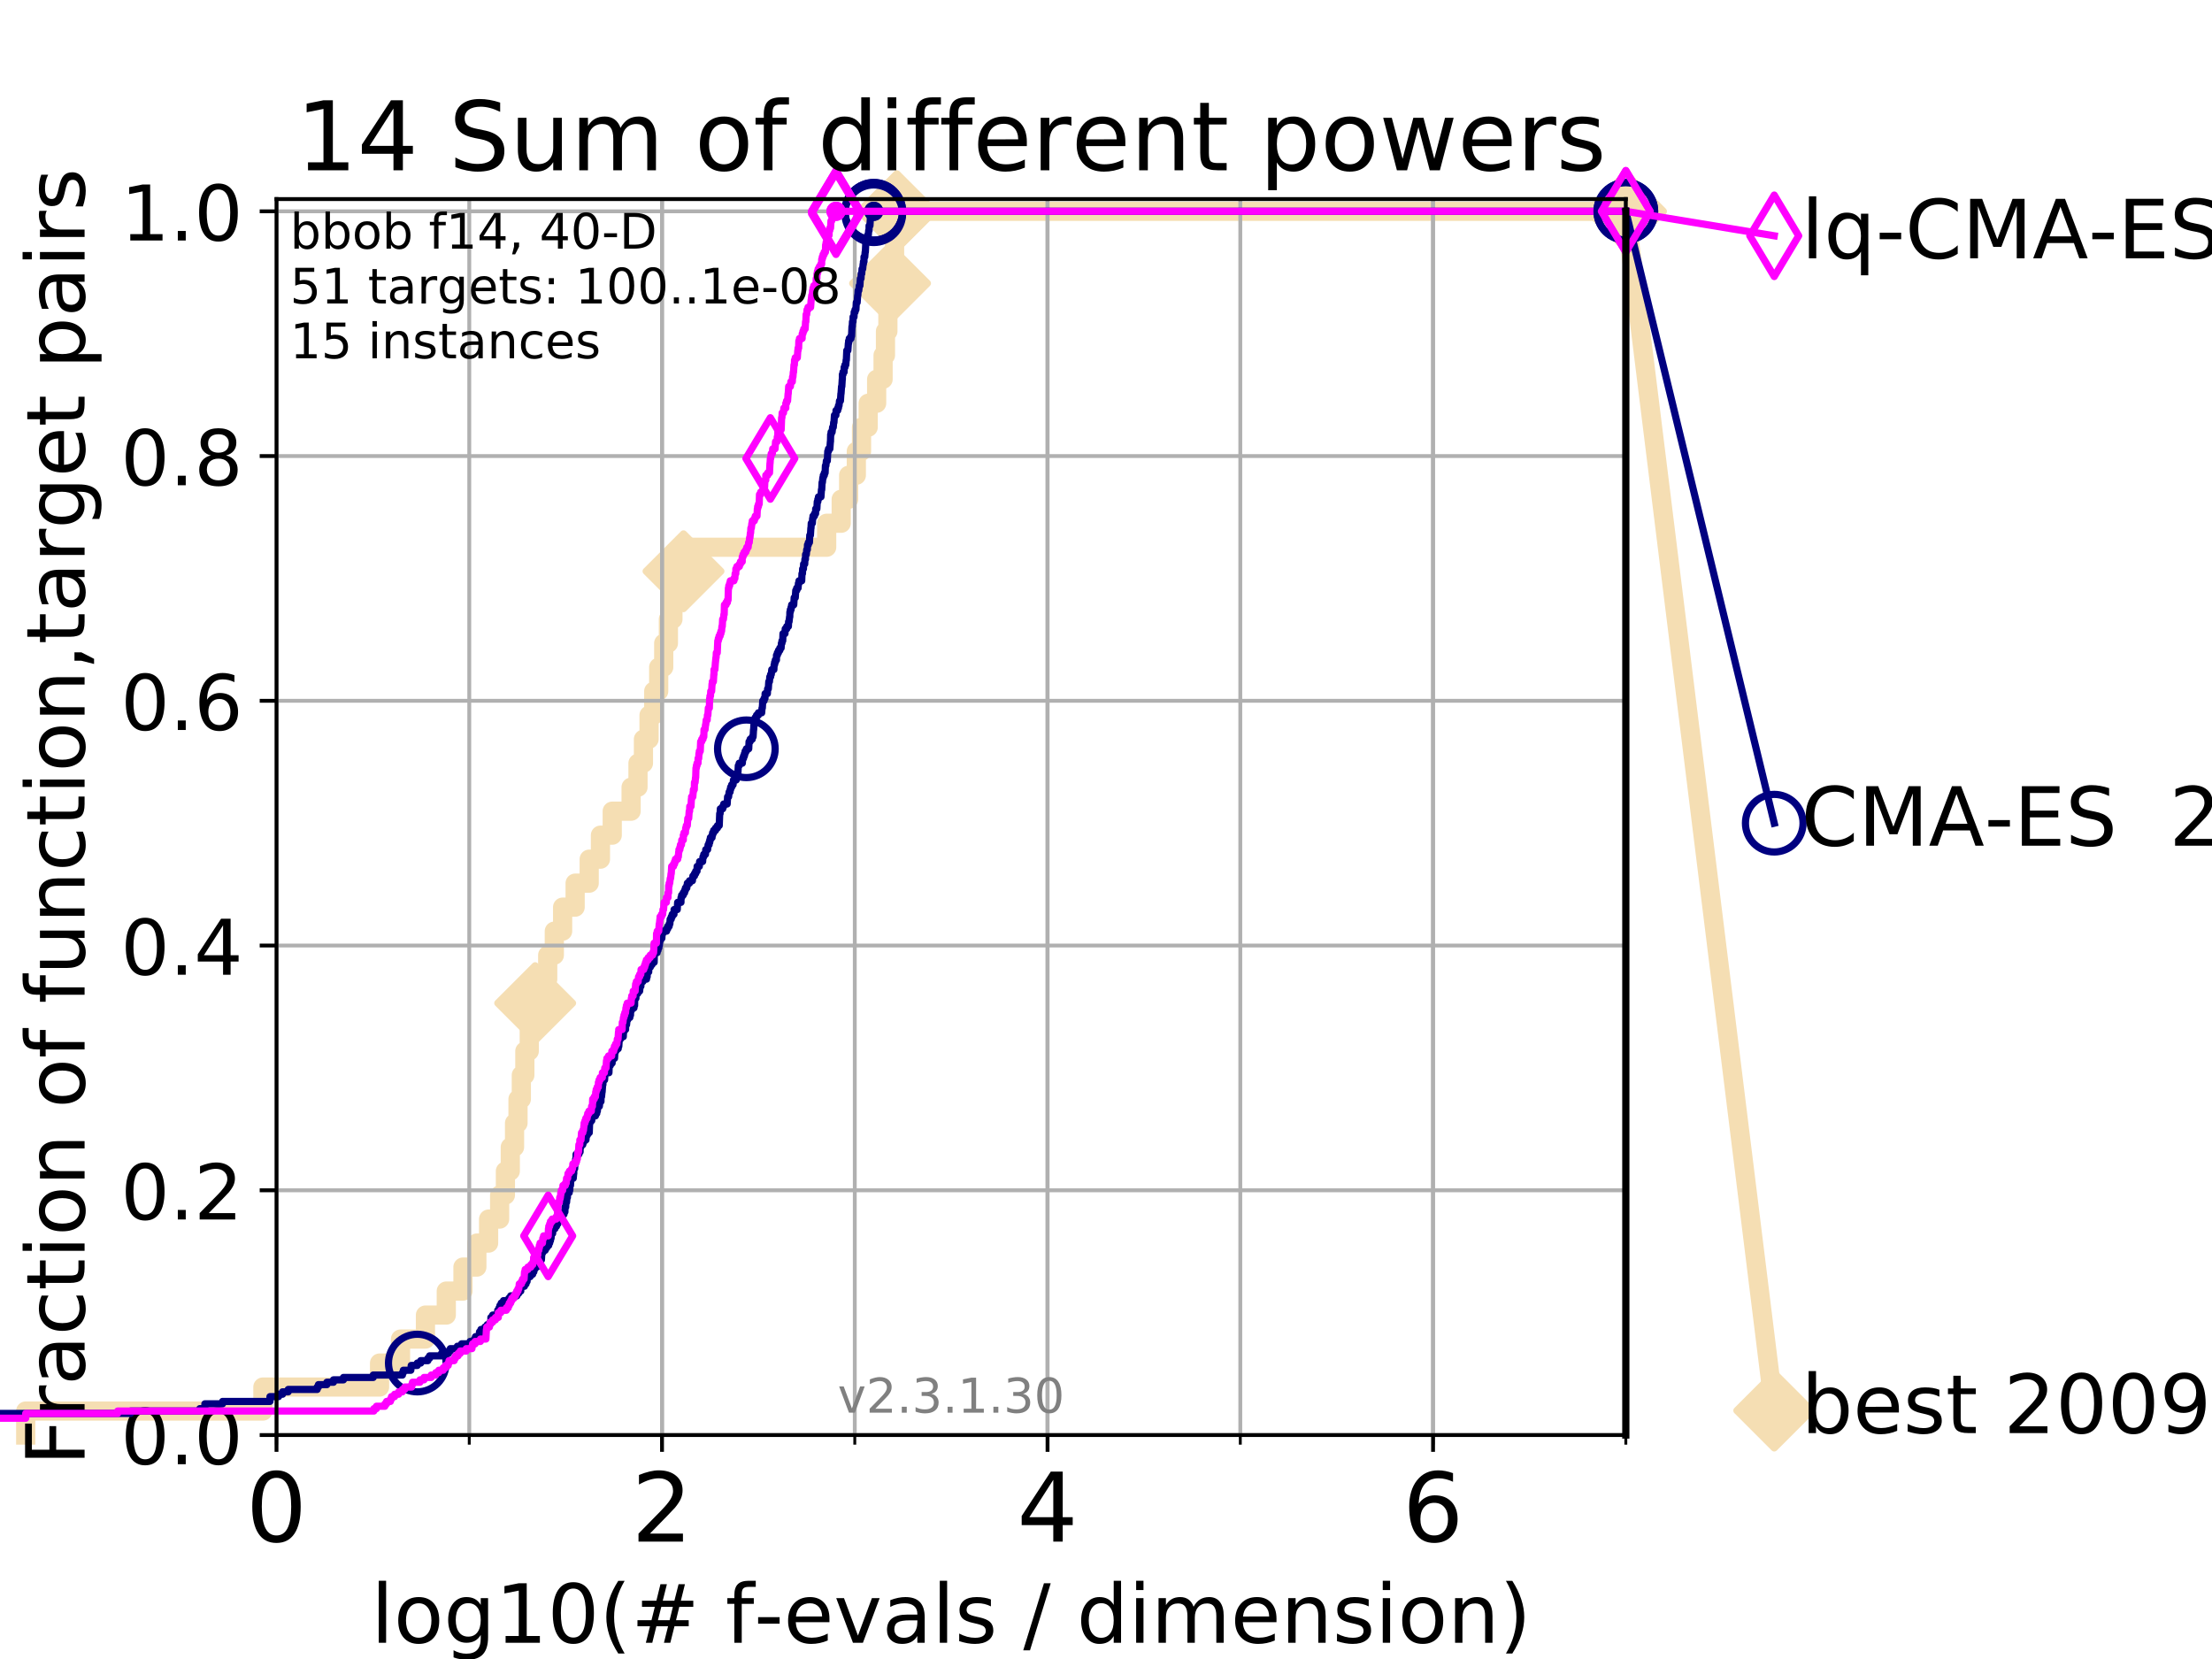 <?xml version="1.0" encoding="utf-8" standalone="no"?>
<!DOCTYPE svg PUBLIC "-//W3C//DTD SVG 1.1//EN"
  "http://www.w3.org/Graphics/SVG/1.1/DTD/svg11.dtd">
<!-- Created with matplotlib (https://matplotlib.org/) -->
<svg height="345.6pt" version="1.1" viewBox="0 0 460.8 345.6" width="460.8pt" xmlns="http://www.w3.org/2000/svg" xmlns:xlink="http://www.w3.org/1999/xlink">
 <defs>
  <style type="text/css">
*{stroke-linecap:butt;stroke-linejoin:round;}
  </style>
 </defs>
 <g id="figure_1">
  <g id="patch_1">
   <path d="M 0 345.6 
L 460.8 345.6 
L 460.8 0 
L 0 0 
z
" style="fill:#ffffff;"/>
  </g>
  <g id="axes_1">
   <g id="patch_2">
    <path d="M 57.6 298.944 
L 338.688 298.944 
L 338.688 41.472 
L 57.6 41.472 
z
" style="fill:#ffffff;"/>
   </g>
   <g id="line2d_1">
    <path d="M 5.357 298.944 
L 5.357 293.946 
L 54.766 293.946 
L 54.766 288.947 
L 79.07 288.947 
L 79.07 283.949 
L 83.438 283.949 
L 83.438 278.95 
L 88.628 278.95 
L 88.628 273.952 
L 92.969 273.952 
L 92.969 268.953 
L 96.443 268.953 
L 96.443 263.955 
L 99.338 263.955 
L 99.338 258.956 
L 101.786 258.956 
L 101.786 253.958 
L 104.084 253.958 
L 104.084 248.959 
L 105.285 248.959 
L 105.285 243.961 
L 106.303 243.961 
L 106.303 238.962 
L 107.188 238.962 
L 107.188 233.964 
L 107.909 233.964 
L 107.909 228.965 
L 108.601 228.965 
L 108.601 223.967 
L 109.335 223.967 
L 109.335 218.968 
L 110.253 218.968 
L 110.253 213.97 
L 111.486 213.97 
L 111.486 208.971 
L 112.877 208.971 
L 112.877 203.973 
L 114.097 203.973 
L 114.097 198.974 
L 115.476 198.974 
L 115.476 193.976 
L 117.203 193.976 
L 117.203 188.977 
L 119.813 188.977 
L 119.813 183.979 
L 122.741 183.979 
L 122.741 178.98 
L 125.084 178.98 
L 125.084 173.982 
L 127.54 173.982 
L 127.54 168.983 
L 131.471 168.983 
L 131.471 163.985 
L 132.906 163.985 
L 132.906 158.986 
L 134.041 158.986 
L 134.041 153.988 
L 135.209 153.988 
L 135.209 148.989 
L 136.185 148.989 
L 136.185 143.991 
L 137.217 143.991 
L 137.217 138.992 
L 138.265 138.992 
L 138.265 133.994 
L 139.241 133.994 
L 139.241 128.995 
L 140.184 128.995 
L 140.184 123.997 
L 141.181 123.997 
L 141.181 118.999 
L 142.385 118.999 
L 142.385 114 
L 172.211 114 
L 172.211 109.002 
L 175.237 109.002 
L 175.237 104.003 
L 176.789 104.003 
L 176.789 99.005 
L 178.388 99.005 
L 178.388 94.006 
L 179.472 94.006 
L 179.472 89.008 
L 180.858 89.008 
L 180.858 84.009 
L 182.622 84.009 
L 182.622 79.011 
L 183.962 79.011 
L 183.962 74.012 
L 184.459 74.012 
L 184.459 69.014 
L 184.964 69.014 
L 184.964 64.015 
L 185.413 64.015 
L 185.413 59.017 
L 185.901 59.017 
L 185.901 54.018 
L 186.356 54.018 
L 186.356 49.02 
L 186.834 49.02 
L 186.834 44.021 
L 338.688 44.021 
" style="fill:none;stroke:#f5deb3;stroke-linecap:square;stroke-width:4;"/>
   </g>
   <g id="line2d_2">
    <defs>
     <path d="M -0 7.778 
L 7.778 0 
L 0 -7.778 
L -7.778 -0 
z
" id="mc214f3aaef" style="stroke:#f5deb3;stroke-linejoin:miter;stroke-width:1.5;"/>
    </defs>
    <g>
     <use style="fill:#f5deb3;stroke:#f5deb3;stroke-linejoin:miter;stroke-width:1.5;" x="111.486" xlink:href="#mc214f3aaef" y="208.971"/>
     <use style="fill:#f5deb3;stroke:#f5deb3;stroke-linejoin:miter;stroke-width:1.5;" x="142.385" xlink:href="#mc214f3aaef" y="118.999"/>
     <use style="fill:#f5deb3;stroke:#f5deb3;stroke-linejoin:miter;stroke-width:1.5;" x="185.413" xlink:href="#mc214f3aaef" y="59.017"/>
     <use style="fill:#f5deb3;stroke:#f5deb3;stroke-linejoin:miter;stroke-width:1.5;" x="186.834" xlink:href="#mc214f3aaef" y="44.021"/>
     <use style="fill:#f5deb3;stroke:#f5deb3;stroke-linejoin:miter;stroke-width:1.5;" x="186.834" xlink:href="#mc214f3aaef" y="44.021"/>
     <use style="fill:#f5deb3;stroke:#f5deb3;stroke-linejoin:miter;stroke-width:1.5;" x="338.688" xlink:href="#mc214f3aaef" y="44.021"/>
    </g>
   </g>
   <g id="line2d_3">
    <path style="fill:none;stroke:#f5deb3;stroke-linecap:square;stroke-width:4;"/>
    <g/>
   </g>
   <g id="line2d_4">
    <path d="M 338.688 44.021 
L 369.608 293.846 
" style="fill:none;stroke:#f5deb3;stroke-linecap:square;stroke-width:4;"/>
    <g>
     <use style="fill:#f5deb3;stroke:#f5deb3;stroke-linejoin:miter;stroke-width:1.5;" x="338.688" xlink:href="#mc214f3aaef" y="44.021"/>
     <use style="fill:#f5deb3;stroke:#f5deb3;stroke-linejoin:miter;stroke-width:1.5;" x="369.608" xlink:href="#mc214f3aaef" y="293.846"/>
    </g>
   </g>
   <g id="matplotlib.axis_1">
    <g id="xtick_1">
     <g id="line2d_5">
      <path clip-path="url(#p705e6ab6c1)" d="M 57.6 298.944 
L 57.6 41.472 
" style="fill:none;stroke:#b0b0b0;stroke-linecap:square;stroke-width:0.8;"/>
     </g>
     <g id="line2d_6">
      <defs>
       <path d="M 0 0 
L 0 3.5 
" id="me1f60c03c3" style="stroke:#000000;stroke-width:0.8;"/>
      </defs>
      <g>
       <use style="stroke:#000000;stroke-width:0.8;" x="57.6" xlink:href="#me1f60c03c3" y="298.944"/>
      </g>
     </g>
     <g id="text_1">
      <!-- 0 -->
      <defs>
       <path d="M 31.781 66.406 
Q 24.172 66.406 20.328 58.906 
Q 16.5 51.422 16.5 36.375 
Q 16.5 21.391 20.328 13.891 
Q 24.172 6.391 31.781 6.391 
Q 39.453 6.391 43.281 13.891 
Q 47.125 21.391 47.125 36.375 
Q 47.125 51.422 43.281 58.906 
Q 39.453 66.406 31.781 66.406 
z
M 31.781 74.219 
Q 44.047 74.219 50.516 64.516 
Q 56.984 54.828 56.984 36.375 
Q 56.984 17.969 50.516 8.266 
Q 44.047 -1.422 31.781 -1.422 
Q 19.531 -1.422 13.062 8.266 
Q 6.594 17.969 6.594 36.375 
Q 6.594 54.828 13.062 64.516 
Q 19.531 74.219 31.781 74.219 
z
" id="DejaVuSans-48"/>
      </defs>
      <g transform="translate(51.237 321.141)scale(0.2 -0.2)">
       <use xlink:href="#DejaVuSans-48"/>
      </g>
     </g>
    </g>
    <g id="xtick_2">
     <g id="line2d_7">
      <path clip-path="url(#p705e6ab6c1)" d="M 137.911 298.944 
L 137.911 41.472 
" style="fill:none;stroke:#b0b0b0;stroke-linecap:square;stroke-width:0.8;"/>
     </g>
     <g id="line2d_8">
      <g>
       <use style="stroke:#000000;stroke-width:0.8;" x="137.911" xlink:href="#me1f60c03c3" y="298.944"/>
      </g>
     </g>
     <g id="text_2">
      <!-- 2 -->
      <defs>
       <path d="M 19.188 8.297 
L 53.609 8.297 
L 53.609 0 
L 7.328 0 
L 7.328 8.297 
Q 12.938 14.109 22.625 23.891 
Q 32.328 33.688 34.812 36.531 
Q 39.547 41.844 41.422 45.531 
Q 43.312 49.219 43.312 52.781 
Q 43.312 58.594 39.234 62.25 
Q 35.156 65.922 28.609 65.922 
Q 23.969 65.922 18.812 64.312 
Q 13.672 62.703 7.812 59.422 
L 7.812 69.391 
Q 13.766 71.781 18.938 73 
Q 24.125 74.219 28.422 74.219 
Q 39.75 74.219 46.484 68.547 
Q 53.219 62.891 53.219 53.422 
Q 53.219 48.922 51.531 44.891 
Q 49.859 40.875 45.406 35.406 
Q 44.188 33.984 37.641 27.219 
Q 31.109 20.453 19.188 8.297 
z
" id="DejaVuSans-50"/>
      </defs>
      <g transform="translate(131.548 321.141)scale(0.2 -0.2)">
       <use xlink:href="#DejaVuSans-50"/>
      </g>
     </g>
    </g>
    <g id="xtick_3">
     <g id="line2d_9">
      <path clip-path="url(#p705e6ab6c1)" d="M 218.222 298.944 
L 218.222 41.472 
" style="fill:none;stroke:#b0b0b0;stroke-linecap:square;stroke-width:0.8;"/>
     </g>
     <g id="line2d_10">
      <g>
       <use style="stroke:#000000;stroke-width:0.8;" x="218.222" xlink:href="#me1f60c03c3" y="298.944"/>
      </g>
     </g>
     <g id="text_3">
      <!-- 4 -->
      <defs>
       <path d="M 37.797 64.312 
L 12.891 25.391 
L 37.797 25.391 
z
M 35.203 72.906 
L 47.609 72.906 
L 47.609 25.391 
L 58.016 25.391 
L 58.016 17.188 
L 47.609 17.188 
L 47.609 0 
L 37.797 0 
L 37.797 17.188 
L 4.891 17.188 
L 4.891 26.703 
z
" id="DejaVuSans-52"/>
      </defs>
      <g transform="translate(211.859 321.141)scale(0.2 -0.2)">
       <use xlink:href="#DejaVuSans-52"/>
      </g>
     </g>
    </g>
    <g id="xtick_4">
     <g id="line2d_11">
      <path clip-path="url(#p705e6ab6c1)" d="M 298.533 298.944 
L 298.533 41.472 
" style="fill:none;stroke:#b0b0b0;stroke-linecap:square;stroke-width:0.8;"/>
     </g>
     <g id="line2d_12">
      <g>
       <use style="stroke:#000000;stroke-width:0.8;" x="298.533" xlink:href="#me1f60c03c3" y="298.944"/>
      </g>
     </g>
     <g id="text_4">
      <!-- 6 -->
      <defs>
       <path d="M 33.016 40.375 
Q 26.375 40.375 22.484 35.828 
Q 18.609 31.297 18.609 23.391 
Q 18.609 15.531 22.484 10.953 
Q 26.375 6.391 33.016 6.391 
Q 39.656 6.391 43.531 10.953 
Q 47.406 15.531 47.406 23.391 
Q 47.406 31.297 43.531 35.828 
Q 39.656 40.375 33.016 40.375 
z
M 52.594 71.297 
L 52.594 62.312 
Q 48.875 64.062 45.094 64.984 
Q 41.312 65.922 37.594 65.922 
Q 27.828 65.922 22.672 59.328 
Q 17.531 52.734 16.797 39.406 
Q 19.672 43.656 24.016 45.922 
Q 28.375 48.188 33.594 48.188 
Q 44.578 48.188 50.953 41.516 
Q 57.328 34.859 57.328 23.391 
Q 57.328 12.156 50.688 5.359 
Q 44.047 -1.422 33.016 -1.422 
Q 20.359 -1.422 13.672 8.266 
Q 6.984 17.969 6.984 36.375 
Q 6.984 53.656 15.188 63.938 
Q 23.391 74.219 37.203 74.219 
Q 40.922 74.219 44.703 73.484 
Q 48.484 72.75 52.594 71.297 
z
" id="DejaVuSans-54"/>
      </defs>
      <g transform="translate(292.17 321.141)scale(0.2 -0.2)">
       <use xlink:href="#DejaVuSans-54"/>
      </g>
     </g>
    </g>
    <g id="xtick_5">
     <g id="line2d_13">
      <path clip-path="url(#p705e6ab6c1)" d="M 57.6 298.944 
L 57.6 41.472 
" style="fill:none;stroke:#b0b0b0;stroke-linecap:square;stroke-width:0.8;"/>
     </g>
     <g id="line2d_14">
      <defs>
       <path d="M 0 0 
L 0 2 
" id="m863b7c5256" style="stroke:#000000;stroke-width:0.6;"/>
      </defs>
      <g>
       <use style="stroke:#000000;stroke-width:0.6;" x="57.6" xlink:href="#m863b7c5256" y="298.944"/>
      </g>
     </g>
    </g>
    <g id="xtick_6">
     <g id="line2d_15">
      <path clip-path="url(#p705e6ab6c1)" d="M 97.755 298.944 
L 97.755 41.472 
" style="fill:none;stroke:#b0b0b0;stroke-linecap:square;stroke-width:0.8;"/>
     </g>
     <g id="line2d_16">
      <g>
       <use style="stroke:#000000;stroke-width:0.6;" x="97.755" xlink:href="#m863b7c5256" y="298.944"/>
      </g>
     </g>
    </g>
    <g id="xtick_7">
     <g id="line2d_17">
      <path clip-path="url(#p705e6ab6c1)" d="M 137.911 298.944 
L 137.911 41.472 
" style="fill:none;stroke:#b0b0b0;stroke-linecap:square;stroke-width:0.8;"/>
     </g>
     <g id="line2d_18">
      <g>
       <use style="stroke:#000000;stroke-width:0.6;" x="137.911" xlink:href="#m863b7c5256" y="298.944"/>
      </g>
     </g>
    </g>
    <g id="xtick_8">
     <g id="line2d_19">
      <path clip-path="url(#p705e6ab6c1)" d="M 178.066 298.944 
L 178.066 41.472 
" style="fill:none;stroke:#b0b0b0;stroke-linecap:square;stroke-width:0.8;"/>
     </g>
     <g id="line2d_20">
      <g>
       <use style="stroke:#000000;stroke-width:0.6;" x="178.066" xlink:href="#m863b7c5256" y="298.944"/>
      </g>
     </g>
    </g>
    <g id="xtick_9">
     <g id="line2d_21">
      <path clip-path="url(#p705e6ab6c1)" d="M 218.222 298.944 
L 218.222 41.472 
" style="fill:none;stroke:#b0b0b0;stroke-linecap:square;stroke-width:0.8;"/>
     </g>
     <g id="line2d_22">
      <g>
       <use style="stroke:#000000;stroke-width:0.6;" x="218.222" xlink:href="#m863b7c5256" y="298.944"/>
      </g>
     </g>
    </g>
    <g id="xtick_10">
     <g id="line2d_23">
      <path clip-path="url(#p705e6ab6c1)" d="M 258.377 298.944 
L 258.377 41.472 
" style="fill:none;stroke:#b0b0b0;stroke-linecap:square;stroke-width:0.8;"/>
     </g>
     <g id="line2d_24">
      <g>
       <use style="stroke:#000000;stroke-width:0.6;" x="258.377" xlink:href="#m863b7c5256" y="298.944"/>
      </g>
     </g>
    </g>
    <g id="xtick_11">
     <g id="line2d_25">
      <path clip-path="url(#p705e6ab6c1)" d="M 298.533 298.944 
L 298.533 41.472 
" style="fill:none;stroke:#b0b0b0;stroke-linecap:square;stroke-width:0.8;"/>
     </g>
     <g id="line2d_26">
      <g>
       <use style="stroke:#000000;stroke-width:0.6;" x="298.533" xlink:href="#m863b7c5256" y="298.944"/>
      </g>
     </g>
    </g>
    <g id="xtick_12">
     <g id="line2d_27">
      <path clip-path="url(#p705e6ab6c1)" d="M 338.688 298.944 
L 338.688 41.472 
" style="fill:none;stroke:#b0b0b0;stroke-linecap:square;stroke-width:0.8;"/>
     </g>
     <g id="line2d_28">
      <g>
       <use style="stroke:#000000;stroke-width:0.6;" x="338.688" xlink:href="#m863b7c5256" y="298.944"/>
      </g>
     </g>
    </g>
    <g id="text_5">
     <!-- log10(# f-evals / dimension) -->
     <defs>
      <path d="M 9.422 75.984 
L 18.406 75.984 
L 18.406 0 
L 9.422 0 
z
" id="DejaVuSans-108"/>
      <path d="M 30.609 48.391 
Q 23.391 48.391 19.188 42.75 
Q 14.984 37.109 14.984 27.297 
Q 14.984 17.484 19.156 11.844 
Q 23.344 6.203 30.609 6.203 
Q 37.797 6.203 41.984 11.859 
Q 46.188 17.531 46.188 27.297 
Q 46.188 37.016 41.984 42.703 
Q 37.797 48.391 30.609 48.391 
z
M 30.609 56 
Q 42.328 56 49.016 48.375 
Q 55.719 40.766 55.719 27.297 
Q 55.719 13.875 49.016 6.219 
Q 42.328 -1.422 30.609 -1.422 
Q 18.844 -1.422 12.172 6.219 
Q 5.516 13.875 5.516 27.297 
Q 5.516 40.766 12.172 48.375 
Q 18.844 56 30.609 56 
z
" id="DejaVuSans-111"/>
      <path d="M 45.406 27.984 
Q 45.406 37.75 41.375 43.109 
Q 37.359 48.484 30.078 48.484 
Q 22.859 48.484 18.828 43.109 
Q 14.797 37.75 14.797 27.984 
Q 14.797 18.266 18.828 12.891 
Q 22.859 7.516 30.078 7.516 
Q 37.359 7.516 41.375 12.891 
Q 45.406 18.266 45.406 27.984 
z
M 54.391 6.781 
Q 54.391 -7.172 48.188 -13.984 
Q 42 -20.797 29.203 -20.797 
Q 24.469 -20.797 20.266 -20.094 
Q 16.062 -19.391 12.109 -17.922 
L 12.109 -9.188 
Q 16.062 -11.328 19.922 -12.344 
Q 23.781 -13.375 27.781 -13.375 
Q 36.625 -13.375 41.016 -8.766 
Q 45.406 -4.156 45.406 5.172 
L 45.406 9.625 
Q 42.625 4.781 38.281 2.391 
Q 33.938 0 27.875 0 
Q 17.828 0 11.672 7.656 
Q 5.516 15.328 5.516 27.984 
Q 5.516 40.672 11.672 48.328 
Q 17.828 56 27.875 56 
Q 33.938 56 38.281 53.609 
Q 42.625 51.219 45.406 46.391 
L 45.406 54.688 
L 54.391 54.688 
z
" id="DejaVuSans-103"/>
      <path d="M 12.406 8.297 
L 28.516 8.297 
L 28.516 63.922 
L 10.984 60.406 
L 10.984 69.391 
L 28.422 72.906 
L 38.281 72.906 
L 38.281 8.297 
L 54.391 8.297 
L 54.391 0 
L 12.406 0 
z
" id="DejaVuSans-49"/>
      <path d="M 31 75.875 
Q 24.469 64.656 21.281 53.656 
Q 18.109 42.672 18.109 31.391 
Q 18.109 20.125 21.312 9.062 
Q 24.516 -2 31 -13.188 
L 23.188 -13.188 
Q 15.875 -1.703 12.234 9.375 
Q 8.594 20.453 8.594 31.391 
Q 8.594 42.281 12.203 53.312 
Q 15.828 64.359 23.188 75.875 
z
" id="DejaVuSans-40"/>
      <path d="M 51.125 44 
L 36.922 44 
L 32.812 27.688 
L 47.125 27.688 
z
M 43.797 71.781 
L 38.719 51.516 
L 52.984 51.516 
L 58.109 71.781 
L 65.922 71.781 
L 60.891 51.516 
L 76.125 51.516 
L 76.125 44 
L 58.984 44 
L 54.984 27.688 
L 70.516 27.688 
L 70.516 20.219 
L 53.078 20.219 
L 48 0 
L 40.188 0 
L 45.219 20.219 
L 30.906 20.219 
L 25.875 0 
L 18.016 0 
L 23.094 20.219 
L 7.719 20.219 
L 7.719 27.688 
L 24.906 27.688 
L 29 44 
L 13.281 44 
L 13.281 51.516 
L 30.906 51.516 
L 35.891 71.781 
z
" id="DejaVuSans-35"/>
      <path id="DejaVuSans-32"/>
      <path d="M 37.109 75.984 
L 37.109 68.5 
L 28.516 68.5 
Q 23.688 68.5 21.797 66.547 
Q 19.922 64.594 19.922 59.516 
L 19.922 54.688 
L 34.719 54.688 
L 34.719 47.703 
L 19.922 47.703 
L 19.922 0 
L 10.891 0 
L 10.891 47.703 
L 2.297 47.703 
L 2.297 54.688 
L 10.891 54.688 
L 10.891 58.5 
Q 10.891 67.625 15.141 71.797 
Q 19.391 75.984 28.609 75.984 
z
" id="DejaVuSans-102"/>
      <path d="M 4.891 31.391 
L 31.203 31.391 
L 31.203 23.391 
L 4.891 23.391 
z
" id="DejaVuSans-45"/>
      <path d="M 56.203 29.594 
L 56.203 25.203 
L 14.891 25.203 
Q 15.484 15.922 20.484 11.062 
Q 25.484 6.203 34.422 6.203 
Q 39.594 6.203 44.453 7.469 
Q 49.312 8.734 54.109 11.281 
L 54.109 2.781 
Q 49.266 0.734 44.188 -0.344 
Q 39.109 -1.422 33.891 -1.422 
Q 20.797 -1.422 13.156 6.188 
Q 5.516 13.812 5.516 26.812 
Q 5.516 40.234 12.766 48.109 
Q 20.016 56 32.328 56 
Q 43.359 56 49.781 48.891 
Q 56.203 41.797 56.203 29.594 
z
M 47.219 32.234 
Q 47.125 39.594 43.094 43.984 
Q 39.062 48.391 32.422 48.391 
Q 24.906 48.391 20.391 44.141 
Q 15.875 39.891 15.188 32.172 
z
" id="DejaVuSans-101"/>
      <path d="M 2.984 54.688 
L 12.5 54.688 
L 29.594 8.797 
L 46.688 54.688 
L 56.203 54.688 
L 35.688 0 
L 23.484 0 
z
" id="DejaVuSans-118"/>
      <path d="M 34.281 27.484 
Q 23.391 27.484 19.188 25 
Q 14.984 22.516 14.984 16.5 
Q 14.984 11.719 18.141 8.906 
Q 21.297 6.109 26.703 6.109 
Q 34.188 6.109 38.703 11.406 
Q 43.219 16.703 43.219 25.484 
L 43.219 27.484 
z
M 52.203 31.203 
L 52.203 0 
L 43.219 0 
L 43.219 8.297 
Q 40.141 3.328 35.547 0.953 
Q 30.953 -1.422 24.312 -1.422 
Q 15.922 -1.422 10.953 3.297 
Q 6 8.016 6 15.922 
Q 6 25.141 12.172 29.828 
Q 18.359 34.516 30.609 34.516 
L 43.219 34.516 
L 43.219 35.406 
Q 43.219 41.609 39.141 45 
Q 35.062 48.391 27.688 48.391 
Q 23 48.391 18.547 47.266 
Q 14.109 46.141 10.016 43.891 
L 10.016 52.203 
Q 14.938 54.109 19.578 55.047 
Q 24.219 56 28.609 56 
Q 40.484 56 46.344 49.844 
Q 52.203 43.703 52.203 31.203 
z
" id="DejaVuSans-97"/>
      <path d="M 44.281 53.078 
L 44.281 44.578 
Q 40.484 46.531 36.375 47.5 
Q 32.281 48.484 27.875 48.484 
Q 21.188 48.484 17.844 46.438 
Q 14.5 44.391 14.5 40.281 
Q 14.5 37.156 16.891 35.375 
Q 19.281 33.594 26.516 31.984 
L 29.594 31.297 
Q 39.156 29.25 43.188 25.516 
Q 47.219 21.781 47.219 15.094 
Q 47.219 7.469 41.188 3.016 
Q 35.156 -1.422 24.609 -1.422 
Q 20.219 -1.422 15.453 -0.562 
Q 10.688 0.297 5.422 2 
L 5.422 11.281 
Q 10.406 8.688 15.234 7.391 
Q 20.062 6.109 24.812 6.109 
Q 31.156 6.109 34.562 8.281 
Q 37.984 10.453 37.984 14.406 
Q 37.984 18.062 35.516 20.016 
Q 33.062 21.969 24.703 23.781 
L 21.578 24.516 
Q 13.234 26.266 9.516 29.906 
Q 5.812 33.547 5.812 39.891 
Q 5.812 47.609 11.281 51.797 
Q 16.75 56 26.812 56 
Q 31.781 56 36.172 55.266 
Q 40.578 54.547 44.281 53.078 
z
" id="DejaVuSans-115"/>
      <path d="M 25.391 72.906 
L 33.688 72.906 
L 8.297 -9.281 
L 0 -9.281 
z
" id="DejaVuSans-47"/>
      <path d="M 45.406 46.391 
L 45.406 75.984 
L 54.391 75.984 
L 54.391 0 
L 45.406 0 
L 45.406 8.203 
Q 42.578 3.328 38.25 0.953 
Q 33.938 -1.422 27.875 -1.422 
Q 17.969 -1.422 11.734 6.484 
Q 5.516 14.406 5.516 27.297 
Q 5.516 40.188 11.734 48.094 
Q 17.969 56 27.875 56 
Q 33.938 56 38.25 53.625 
Q 42.578 51.266 45.406 46.391 
z
M 14.797 27.297 
Q 14.797 17.391 18.875 11.75 
Q 22.953 6.109 30.078 6.109 
Q 37.203 6.109 41.297 11.75 
Q 45.406 17.391 45.406 27.297 
Q 45.406 37.203 41.297 42.844 
Q 37.203 48.484 30.078 48.484 
Q 22.953 48.484 18.875 42.844 
Q 14.797 37.203 14.797 27.297 
z
" id="DejaVuSans-100"/>
      <path d="M 9.422 54.688 
L 18.406 54.688 
L 18.406 0 
L 9.422 0 
z
M 9.422 75.984 
L 18.406 75.984 
L 18.406 64.594 
L 9.422 64.594 
z
" id="DejaVuSans-105"/>
      <path d="M 52 44.188 
Q 55.375 50.25 60.062 53.125 
Q 64.75 56 71.094 56 
Q 79.641 56 84.281 50.016 
Q 88.922 44.047 88.922 33.016 
L 88.922 0 
L 79.891 0 
L 79.891 32.719 
Q 79.891 40.578 77.094 44.375 
Q 74.312 48.188 68.609 48.188 
Q 61.625 48.188 57.562 43.547 
Q 53.516 38.922 53.516 30.906 
L 53.516 0 
L 44.484 0 
L 44.484 32.719 
Q 44.484 40.625 41.703 44.406 
Q 38.922 48.188 33.109 48.188 
Q 26.219 48.188 22.156 43.531 
Q 18.109 38.875 18.109 30.906 
L 18.109 0 
L 9.078 0 
L 9.078 54.688 
L 18.109 54.688 
L 18.109 46.188 
Q 21.188 51.219 25.484 53.609 
Q 29.781 56 35.688 56 
Q 41.656 56 45.828 52.969 
Q 50 49.953 52 44.188 
z
" id="DejaVuSans-109"/>
      <path d="M 54.891 33.016 
L 54.891 0 
L 45.906 0 
L 45.906 32.719 
Q 45.906 40.484 42.875 44.328 
Q 39.844 48.188 33.797 48.188 
Q 26.516 48.188 22.312 43.547 
Q 18.109 38.922 18.109 30.906 
L 18.109 0 
L 9.078 0 
L 9.078 54.688 
L 18.109 54.688 
L 18.109 46.188 
Q 21.344 51.125 25.703 53.562 
Q 30.078 56 35.797 56 
Q 45.219 56 50.047 50.172 
Q 54.891 44.344 54.891 33.016 
z
" id="DejaVuSans-110"/>
      <path d="M 8.016 75.875 
L 15.828 75.875 
Q 23.141 64.359 26.781 53.312 
Q 30.422 42.281 30.422 31.391 
Q 30.422 20.453 26.781 9.375 
Q 23.141 -1.703 15.828 -13.188 
L 8.016 -13.188 
Q 14.5 -2 17.703 9.062 
Q 20.906 20.125 20.906 31.391 
Q 20.906 42.672 17.703 53.656 
Q 14.5 64.656 8.016 75.875 
z
" id="DejaVuSans-41"/>
     </defs>
     <g transform="translate(77.303 342.218)scale(0.17 -0.17)">
      <use xlink:href="#DejaVuSans-108"/>
      <use x="27.783" xlink:href="#DejaVuSans-111"/>
      <use x="88.965" xlink:href="#DejaVuSans-103"/>
      <use x="152.441" xlink:href="#DejaVuSans-49"/>
      <use x="216.064" xlink:href="#DejaVuSans-48"/>
      <use x="279.688" xlink:href="#DejaVuSans-40"/>
      <use x="318.701" xlink:href="#DejaVuSans-35"/>
      <use x="402.49" xlink:href="#DejaVuSans-32"/>
      <use x="434.277" xlink:href="#DejaVuSans-102"/>
      <use x="469.404" xlink:href="#DejaVuSans-45"/>
      <use x="505.488" xlink:href="#DejaVuSans-101"/>
      <use x="567.012" xlink:href="#DejaVuSans-118"/>
      <use x="626.191" xlink:href="#DejaVuSans-97"/>
      <use x="687.471" xlink:href="#DejaVuSans-108"/>
      <use x="715.254" xlink:href="#DejaVuSans-115"/>
      <use x="767.354" xlink:href="#DejaVuSans-32"/>
      <use x="799.141" xlink:href="#DejaVuSans-47"/>
      <use x="832.832" xlink:href="#DejaVuSans-32"/>
      <use x="864.619" xlink:href="#DejaVuSans-100"/>
      <use x="928.096" xlink:href="#DejaVuSans-105"/>
      <use x="955.879" xlink:href="#DejaVuSans-109"/>
      <use x="1053.291" xlink:href="#DejaVuSans-101"/>
      <use x="1114.814" xlink:href="#DejaVuSans-110"/>
      <use x="1178.193" xlink:href="#DejaVuSans-115"/>
      <use x="1230.293" xlink:href="#DejaVuSans-105"/>
      <use x="1258.076" xlink:href="#DejaVuSans-111"/>
      <use x="1319.258" xlink:href="#DejaVuSans-110"/>
      <use x="1382.637" xlink:href="#DejaVuSans-41"/>
     </g>
    </g>
   </g>
   <g id="matplotlib.axis_2">
    <g id="ytick_1">
     <g id="line2d_29">
      <path clip-path="url(#p705e6ab6c1)" d="M 57.6 298.944 
L 338.688 298.944 
" style="fill:none;stroke:#b0b0b0;stroke-linecap:square;stroke-width:0.8;"/>
     </g>
     <g id="line2d_30">
      <defs>
       <path d="M 0 0 
L -3.5 0 
" id="m6b0e8ed4a3" style="stroke:#000000;stroke-width:0.8;"/>
      </defs>
      <g>
       <use style="stroke:#000000;stroke-width:0.8;" x="57.6" xlink:href="#m6b0e8ed4a3" y="298.944"/>
      </g>
     </g>
     <g id="text_6">
      <!-- 0.0 -->
      <defs>
       <path d="M 10.688 12.406 
L 21 12.406 
L 21 0 
L 10.688 0 
z
" id="DejaVuSans-46"/>
      </defs>
      <g transform="translate(25.155 305.023)scale(0.16 -0.16)">
       <use xlink:href="#DejaVuSans-48"/>
       <use x="63.623" xlink:href="#DejaVuSans-46"/>
       <use x="95.41" xlink:href="#DejaVuSans-48"/>
      </g>
     </g>
    </g>
    <g id="ytick_2">
     <g id="line2d_31">
      <path clip-path="url(#p705e6ab6c1)" d="M 57.6 247.959 
L 338.688 247.959 
" style="fill:none;stroke:#b0b0b0;stroke-linecap:square;stroke-width:0.8;"/>
     </g>
     <g id="line2d_32">
      <g>
       <use style="stroke:#000000;stroke-width:0.8;" x="57.6" xlink:href="#m6b0e8ed4a3" y="247.959"/>
      </g>
     </g>
     <g id="text_7">
      <!-- 0.2 -->
      <g transform="translate(25.155 254.038)scale(0.16 -0.16)">
       <use xlink:href="#DejaVuSans-48"/>
       <use x="63.623" xlink:href="#DejaVuSans-46"/>
       <use x="95.41" xlink:href="#DejaVuSans-50"/>
      </g>
     </g>
    </g>
    <g id="ytick_3">
     <g id="line2d_33">
      <path clip-path="url(#p705e6ab6c1)" d="M 57.6 196.975 
L 338.688 196.975 
" style="fill:none;stroke:#b0b0b0;stroke-linecap:square;stroke-width:0.8;"/>
     </g>
     <g id="line2d_34">
      <g>
       <use style="stroke:#000000;stroke-width:0.8;" x="57.6" xlink:href="#m6b0e8ed4a3" y="196.975"/>
      </g>
     </g>
     <g id="text_8">
      <!-- 0.4 -->
      <g transform="translate(25.155 203.054)scale(0.16 -0.16)">
       <use xlink:href="#DejaVuSans-48"/>
       <use x="63.623" xlink:href="#DejaVuSans-46"/>
       <use x="95.41" xlink:href="#DejaVuSans-52"/>
      </g>
     </g>
    </g>
    <g id="ytick_4">
     <g id="line2d_35">
      <path clip-path="url(#p705e6ab6c1)" d="M 57.6 145.99 
L 338.688 145.99 
" style="fill:none;stroke:#b0b0b0;stroke-linecap:square;stroke-width:0.8;"/>
     </g>
     <g id="line2d_36">
      <g>
       <use style="stroke:#000000;stroke-width:0.8;" x="57.6" xlink:href="#m6b0e8ed4a3" y="145.99"/>
      </g>
     </g>
     <g id="text_9">
      <!-- 0.6 -->
      <g transform="translate(25.155 152.069)scale(0.16 -0.16)">
       <use xlink:href="#DejaVuSans-48"/>
       <use x="63.623" xlink:href="#DejaVuSans-46"/>
       <use x="95.41" xlink:href="#DejaVuSans-54"/>
      </g>
     </g>
    </g>
    <g id="ytick_5">
     <g id="line2d_37">
      <path clip-path="url(#p705e6ab6c1)" d="M 57.6 95.006 
L 338.688 95.006 
" style="fill:none;stroke:#b0b0b0;stroke-linecap:square;stroke-width:0.8;"/>
     </g>
     <g id="line2d_38">
      <g>
       <use style="stroke:#000000;stroke-width:0.8;" x="57.6" xlink:href="#m6b0e8ed4a3" y="95.006"/>
      </g>
     </g>
     <g id="text_10">
      <!-- 0.8 -->
      <defs>
       <path d="M 31.781 34.625 
Q 24.75 34.625 20.719 30.859 
Q 16.703 27.094 16.703 20.516 
Q 16.703 13.922 20.719 10.156 
Q 24.75 6.391 31.781 6.391 
Q 38.812 6.391 42.859 10.172 
Q 46.922 13.969 46.922 20.516 
Q 46.922 27.094 42.891 30.859 
Q 38.875 34.625 31.781 34.625 
z
M 21.922 38.812 
Q 15.578 40.375 12.031 44.719 
Q 8.5 49.078 8.5 55.328 
Q 8.5 64.062 14.719 69.141 
Q 20.953 74.219 31.781 74.219 
Q 42.672 74.219 48.875 69.141 
Q 55.078 64.062 55.078 55.328 
Q 55.078 49.078 51.531 44.719 
Q 48 40.375 41.703 38.812 
Q 48.828 37.156 52.797 32.312 
Q 56.781 27.484 56.781 20.516 
Q 56.781 9.906 50.312 4.234 
Q 43.844 -1.422 31.781 -1.422 
Q 19.734 -1.422 13.25 4.234 
Q 6.781 9.906 6.781 20.516 
Q 6.781 27.484 10.781 32.312 
Q 14.797 37.156 21.922 38.812 
z
M 18.312 54.391 
Q 18.312 48.734 21.844 45.562 
Q 25.391 42.391 31.781 42.391 
Q 38.141 42.391 41.719 45.562 
Q 45.312 48.734 45.312 54.391 
Q 45.312 60.062 41.719 63.234 
Q 38.141 66.406 31.781 66.406 
Q 25.391 66.406 21.844 63.234 
Q 18.312 60.062 18.312 54.391 
z
" id="DejaVuSans-56"/>
      </defs>
      <g transform="translate(25.155 101.085)scale(0.16 -0.16)">
       <use xlink:href="#DejaVuSans-48"/>
       <use x="63.623" xlink:href="#DejaVuSans-46"/>
       <use x="95.41" xlink:href="#DejaVuSans-56"/>
      </g>
     </g>
    </g>
    <g id="ytick_6">
     <g id="line2d_39">
      <path clip-path="url(#p705e6ab6c1)" d="M 57.6 44.021 
L 338.688 44.021 
" style="fill:none;stroke:#b0b0b0;stroke-linecap:square;stroke-width:0.8;"/>
     </g>
     <g id="line2d_40">
      <g>
       <use style="stroke:#000000;stroke-width:0.8;" x="57.6" xlink:href="#m6b0e8ed4a3" y="44.021"/>
      </g>
     </g>
     <g id="text_11">
      <!-- 1.0 -->
      <g transform="translate(25.155 50.1)scale(0.16 -0.16)">
       <use xlink:href="#DejaVuSans-49"/>
       <use x="63.623" xlink:href="#DejaVuSans-46"/>
       <use x="95.41" xlink:href="#DejaVuSans-48"/>
      </g>
     </g>
    </g>
    <g id="text_12">
     <!-- Fraction of function,target pairs -->
     <defs>
      <path d="M 9.812 72.906 
L 51.703 72.906 
L 51.703 64.594 
L 19.672 64.594 
L 19.672 43.109 
L 48.578 43.109 
L 48.578 34.812 
L 19.672 34.812 
L 19.672 0 
L 9.812 0 
z
" id="DejaVuSans-70"/>
      <path d="M 41.109 46.297 
Q 39.594 47.172 37.812 47.578 
Q 36.031 48 33.891 48 
Q 26.266 48 22.188 43.047 
Q 18.109 38.094 18.109 28.812 
L 18.109 0 
L 9.078 0 
L 9.078 54.688 
L 18.109 54.688 
L 18.109 46.188 
Q 20.953 51.172 25.484 53.578 
Q 30.031 56 36.531 56 
Q 37.453 56 38.578 55.875 
Q 39.703 55.766 41.062 55.516 
z
" id="DejaVuSans-114"/>
      <path d="M 48.781 52.594 
L 48.781 44.188 
Q 44.969 46.297 41.141 47.344 
Q 37.312 48.391 33.406 48.391 
Q 24.656 48.391 19.812 42.844 
Q 14.984 37.312 14.984 27.297 
Q 14.984 17.281 19.812 11.734 
Q 24.656 6.203 33.406 6.203 
Q 37.312 6.203 41.141 7.25 
Q 44.969 8.297 48.781 10.406 
L 48.781 2.094 
Q 45.016 0.344 40.984 -0.531 
Q 36.969 -1.422 32.422 -1.422 
Q 20.062 -1.422 12.781 6.344 
Q 5.516 14.109 5.516 27.297 
Q 5.516 40.672 12.859 48.328 
Q 20.219 56 33.016 56 
Q 37.156 56 41.109 55.141 
Q 45.062 54.297 48.781 52.594 
z
" id="DejaVuSans-99"/>
      <path d="M 18.312 70.219 
L 18.312 54.688 
L 36.812 54.688 
L 36.812 47.703 
L 18.312 47.703 
L 18.312 18.016 
Q 18.312 11.328 20.141 9.422 
Q 21.969 7.516 27.594 7.516 
L 36.812 7.516 
L 36.812 0 
L 27.594 0 
Q 17.188 0 13.234 3.875 
Q 9.281 7.766 9.281 18.016 
L 9.281 47.703 
L 2.688 47.703 
L 2.688 54.688 
L 9.281 54.688 
L 9.281 70.219 
z
" id="DejaVuSans-116"/>
      <path d="M 8.5 21.578 
L 8.5 54.688 
L 17.484 54.688 
L 17.484 21.922 
Q 17.484 14.156 20.5 10.266 
Q 23.531 6.391 29.594 6.391 
Q 36.859 6.391 41.078 11.031 
Q 45.312 15.672 45.312 23.688 
L 45.312 54.688 
L 54.297 54.688 
L 54.297 0 
L 45.312 0 
L 45.312 8.406 
Q 42.047 3.422 37.719 1 
Q 33.406 -1.422 27.688 -1.422 
Q 18.266 -1.422 13.375 4.438 
Q 8.5 10.297 8.5 21.578 
z
M 31.109 56 
z
" id="DejaVuSans-117"/>
      <path d="M 11.719 12.406 
L 22.016 12.406 
L 22.016 4 
L 14.016 -11.625 
L 7.719 -11.625 
L 11.719 4 
z
" id="DejaVuSans-44"/>
      <path d="M 18.109 8.203 
L 18.109 -20.797 
L 9.078 -20.797 
L 9.078 54.688 
L 18.109 54.688 
L 18.109 46.391 
Q 20.953 51.266 25.266 53.625 
Q 29.594 56 35.594 56 
Q 45.562 56 51.781 48.094 
Q 58.016 40.188 58.016 27.297 
Q 58.016 14.406 51.781 6.484 
Q 45.562 -1.422 35.594 -1.422 
Q 29.594 -1.422 25.266 0.953 
Q 20.953 3.328 18.109 8.203 
z
M 48.688 27.297 
Q 48.688 37.203 44.609 42.844 
Q 40.531 48.484 33.406 48.484 
Q 26.266 48.484 22.188 42.844 
Q 18.109 37.203 18.109 27.297 
Q 18.109 17.391 22.188 11.75 
Q 26.266 6.109 33.406 6.109 
Q 40.531 6.109 44.609 11.75 
Q 48.688 17.391 48.688 27.297 
z
" id="DejaVuSans-112"/>
     </defs>
     <g transform="translate(17.62 305.347)rotate(-90)scale(0.17 -0.17)">
      <use xlink:href="#DejaVuSans-70"/>
      <use x="57.41" xlink:href="#DejaVuSans-114"/>
      <use x="98.523" xlink:href="#DejaVuSans-97"/>
      <use x="159.803" xlink:href="#DejaVuSans-99"/>
      <use x="214.783" xlink:href="#DejaVuSans-116"/>
      <use x="253.992" xlink:href="#DejaVuSans-105"/>
      <use x="281.775" xlink:href="#DejaVuSans-111"/>
      <use x="342.957" xlink:href="#DejaVuSans-110"/>
      <use x="406.336" xlink:href="#DejaVuSans-32"/>
      <use x="438.123" xlink:href="#DejaVuSans-111"/>
      <use x="499.305" xlink:href="#DejaVuSans-102"/>
      <use x="534.51" xlink:href="#DejaVuSans-32"/>
      <use x="566.297" xlink:href="#DejaVuSans-102"/>
      <use x="601.502" xlink:href="#DejaVuSans-117"/>
      <use x="664.881" xlink:href="#DejaVuSans-110"/>
      <use x="728.26" xlink:href="#DejaVuSans-99"/>
      <use x="783.24" xlink:href="#DejaVuSans-116"/>
      <use x="822.449" xlink:href="#DejaVuSans-105"/>
      <use x="850.232" xlink:href="#DejaVuSans-111"/>
      <use x="911.414" xlink:href="#DejaVuSans-110"/>
      <use x="974.793" xlink:href="#DejaVuSans-44"/>
      <use x="1006.58" xlink:href="#DejaVuSans-116"/>
      <use x="1045.789" xlink:href="#DejaVuSans-97"/>
      <use x="1107.068" xlink:href="#DejaVuSans-114"/>
      <use x="1148.166" xlink:href="#DejaVuSans-103"/>
      <use x="1211.643" xlink:href="#DejaVuSans-101"/>
      <use x="1273.166" xlink:href="#DejaVuSans-116"/>
      <use x="1312.375" xlink:href="#DejaVuSans-32"/>
      <use x="1344.162" xlink:href="#DejaVuSans-112"/>
      <use x="1407.639" xlink:href="#DejaVuSans-97"/>
      <use x="1468.918" xlink:href="#DejaVuSans-105"/>
      <use x="1496.701" xlink:href="#DejaVuSans-114"/>
      <use x="1537.814" xlink:href="#DejaVuSans-115"/>
     </g>
    </g>
   </g>
   <g id="line2d_41">
    <defs>
     <path d="M 0 1.5 
C 0.398 1.5 0.779 1.342 1.061 1.061 
C 1.342 0.779 1.5 0.398 1.5 0 
C 1.5 -0.398 1.342 -0.779 1.061 -1.061 
C 0.779 -1.342 0.398 -1.5 0 -1.5 
C -0.398 -1.5 -0.779 -1.342 -1.061 -1.061 
C -1.342 -0.779 -1.5 -0.398 -1.5 0 
C -1.5 0.398 -1.342 0.779 -1.061 1.061 
C -0.779 1.342 -0.398 1.5 0 1.5 
z
" id="mc803dd3bfb" style="stroke:#f5deb3;"/>
    </defs>
    <g>
     <use style="fill:#f5deb3;stroke:#f5deb3;" x="186.834" xlink:href="#mc803dd3bfb" y="44.021"/>
     <use style="fill:#f5deb3;stroke:#f5deb3;" x="186.834" xlink:href="#mc803dd3bfb" y="44.021"/>
    </g>
   </g>
   <g id="line2d_42">
    <defs>
     <path d="M 0 1.5 
C 0.398 1.5 0.779 1.342 1.061 1.061 
C 1.342 0.779 1.5 0.398 1.5 0 
C 1.5 -0.398 1.342 -0.779 1.061 -1.061 
C 0.779 -1.342 0.398 -1.5 0 -1.5 
C -0.398 -1.5 -0.779 -1.342 -1.061 -1.061 
C -1.342 -0.779 -1.5 -0.398 -1.5 0 
C -1.5 0.398 -1.342 0.779 -1.061 1.061 
C -0.779 1.342 -0.398 1.5 0 1.5 
z
" id="m25b1918c1b" style="stroke:#000080;"/>
    </defs>
    <g>
     <use style="fill:#000080;stroke:#000080;" x="182.021" xlink:href="#m25b1918c1b" y="44.021"/>
     <use style="fill:#000080;stroke:#000080;" x="182.021" xlink:href="#m25b1918c1b" y="44.021"/>
    </g>
   </g>
   <g id="line2d_43">
    <path d="M -1 294.445 
L 27.204 294.445 
L 27.204 293.946 
L 41.621 293.946 
L 41.621 293.446 
L 42.678 293.446 
L 42.678 292.446 
L 46.363 292.446 
L 46.363 291.946 
L 56.24 291.946 
L 56.24 290.946 
L 58.031 290.946 
L 58.031 290.447 
L 58.861 290.447 
L 58.861 289.947 
L 60.037 289.947 
L 60.037 289.447 
L 66.067 289.447 
L 66.067 288.947 
L 66.333 288.947 
L 66.333 288.447 
L 68.091 288.447 
L 68.091 287.947 
L 69.469 287.947 
L 69.469 287.447 
L 71.547 287.447 
L 71.547 286.948 
L 77.748 286.948 
L 77.748 286.448 
L 83.83 286.448 
L 83.83 285.948 
L 84.023 285.948 
L 84.023 285.448 
L 85.58 285.448 
L 85.667 284.448 
L 86.929 284.448 
L 86.929 283.949 
L 87.644 283.949 
L 87.644 283.449 
L 89.135 283.449 
L 89.135 282.949 
L 89.489 282.949 
L 89.489 282.449 
L 91.966 282.449 
L 91.966 281.949 
L 93.422 281.949 
L 93.422 281.449 
L 93.809 281.449 
L 93.809 280.949 
L 95.277 280.949 
L 95.277 280.45 
L 96.159 280.45 
L 96.159 279.95 
L 97.929 279.95 
L 97.929 279.45 
L 98.813 279.45 
L 98.813 278.95 
L 99.057 278.95 
L 99.057 278.45 
L 99.848 278.45 
L 99.887 277.451 
L 100.193 277.451 
L 100.193 276.951 
L 101.007 276.951 
L 101.007 276.451 
L 101.507 276.451 
L 101.507 275.951 
L 102.06 275.951 
L 102.06 275.451 
L 102.264 275.451 
L 102.264 274.451 
L 102.63 274.451 
L 102.63 273.952 
L 103.685 273.952 
L 103.685 272.952 
L 103.962 272.952 
L 103.962 272.452 
L 104.145 272.452 
L 104.145 271.952 
L 104.415 271.952 
L 104.415 271.452 
L 104.884 271.452 
L 104.884 270.952 
L 106.006 270.952 
L 106.006 270.453 
L 106.383 270.453 
L 106.383 269.953 
L 107.664 269.953 
L 107.664 269.453 
L 108.03 269.453 
L 108.03 268.953 
L 108.484 268.953 
L 108.484 267.953 
L 109.245 267.953 
L 109.245 267.454 
L 109.58 267.454 
L 109.58 266.954 
L 109.8 266.954 
L 109.865 265.954 
L 110.443 265.954 
L 110.443 265.454 
L 110.962 265.454 
L 110.962 264.954 
L 111.206 264.954 
L 111.206 264.454 
L 111.366 264.454 
L 111.366 263.955 
L 111.839 263.955 
L 111.936 262.955 
L 112.375 262.955 
L 112.375 262.455 
L 112.785 262.455 
L 112.877 260.956 
L 113.077 260.956 
L 113.077 260.456 
L 113.577 260.456 
L 113.577 259.956 
L 113.891 259.956 
L 113.891 259.456 
L 114.301 259.456 
L 114.301 258.956 
L 114.503 258.956 
L 114.503 258.456 
L 114.669 258.456 
L 114.669 257.956 
L 114.8 257.956 
L 114.866 256.957 
L 115.125 256.957 
L 115.19 255.957 
L 115.602 255.957 
L 115.602 255.457 
L 115.928 255.457 
L 115.928 254.957 
L 116.203 254.957 
L 116.203 254.457 
L 116.413 254.457 
L 116.413 253.958 
L 116.71 253.958 
L 116.71 253.458 
L 116.987 253.458 
L 116.987 252.958 
L 117.486 252.958 
L 117.486 252.458 
L 117.682 252.458 
L 117.696 251.458 
L 117.848 251.458 
L 117.889 250.459 
L 118.026 250.459 
L 118.108 249.459 
L 118.203 249.459 
L 118.216 248.459 
L 118.577 248.459 
L 118.577 247.959 
L 118.695 247.959 
L 118.708 246.96 
L 118.839 246.96 
L 118.93 245.46 
L 119.415 245.46 
L 119.503 244.461 
L 119.528 244.461 
L 119.528 243.461 
L 119.714 243.461 
L 119.764 242.461 
L 119.875 242.461 
L 119.911 241.461 
L 119.997 241.461 
L 120.009 240.462 
L 120.595 240.462 
L 120.595 239.962 
L 120.841 239.962 
L 120.852 238.962 
L 121.002 238.962 
L 121.002 238.462 
L 121.4 238.462 
L 121.4 237.962 
L 121.59 237.962 
L 121.59 237.463 
L 122.062 237.463 
L 122.17 236.463 
L 122.362 236.463 
L 122.362 235.963 
L 122.751 235.963 
L 122.824 233.964 
L 122.917 233.964 
L 122.917 233.464 
L 123.263 233.464 
L 123.344 232.464 
L 124.043 232.464 
L 124.043 231.964 
L 124.312 231.964 
L 124.312 231.464 
L 124.444 231.464 
L 124.51 230.465 
L 124.855 230.465 
L 124.965 229.465 
L 125.193 229.465 
L 125.202 228.465 
L 125.31 228.465 
L 125.408 227.466 
L 125.435 227.466 
L 125.542 225.966 
L 125.595 225.966 
L 125.63 224.966 
L 125.945 224.966 
L 126.048 223.467 
L 126.855 223.467 
L 126.905 221.967 
L 127.149 221.967 
L 127.149 221.467 
L 127.517 221.467 
L 127.548 220.468 
L 128.016 220.468 
L 128.108 218.968 
L 128.321 218.968 
L 128.321 218.468 
L 128.783 218.468 
L 128.783 217.969 
L 128.908 217.969 
L 129.01 216.469 
L 129.255 216.469 
L 129.255 215.969 
L 129.839 215.969 
L 129.881 214.969 
L 129.957 214.969 
L 129.957 214.47 
L 130.318 214.47 
L 130.331 213.47 
L 130.525 213.47 
L 130.618 212.47 
L 130.757 212.47 
L 130.757 211.97 
L 131.204 211.97 
L 131.204 211.47 
L 131.345 211.47 
L 131.364 210.471 
L 131.559 210.471 
L 131.559 209.971 
L 132.067 209.971 
L 132.067 209.471 
L 132.2 209.471 
L 132.212 207.972 
L 132.47 207.972 
L 132.476 206.972 
L 132.847 206.972 
L 132.847 206.472 
L 133.245 206.472 
L 133.342 205.472 
L 133.505 205.472 
L 133.555 204.473 
L 133.937 204.473 
L 133.937 203.973 
L 134.682 203.973 
L 134.682 203.473 
L 134.813 203.473 
L 134.844 202.473 
L 135.138 202.473 
L 135.143 201.474 
L 135.477 201.474 
L 135.477 200.974 
L 135.81 200.974 
L 135.81 200.474 
L 136.271 200.474 
L 136.324 198.474 
L 136.883 198.474 
L 136.883 197.975 
L 137.071 197.975 
L 137.071 197.475 
L 137.244 197.475 
L 137.244 196.975 
L 137.362 196.975 
L 137.429 195.975 
L 137.532 195.975 
L 137.532 195.475 
L 137.876 195.475 
L 137.933 194.476 
L 138.08 194.476 
L 138.08 193.976 
L 138.857 193.976 
L 138.857 193.476 
L 139.103 193.476 
L 139.103 192.976 
L 139.394 192.976 
L 139.394 192.476 
L 139.545 192.476 
L 139.605 191.477 
L 139.829 191.477 
L 139.829 190.977 
L 140.031 190.977 
L 140.031 190.477 
L 140.401 190.477 
L 140.424 189.477 
L 141.083 189.477 
L 141.167 187.978 
L 141.858 187.978 
L 141.868 186.978 
L 141.997 186.978 
L 141.997 186.478 
L 142.328 186.478 
L 142.328 185.978 
L 142.607 185.978 
L 142.607 185.478 
L 142.782 185.478 
L 142.782 184.979 
L 143.077 184.979 
L 143.077 184.479 
L 143.19 184.479 
L 143.19 183.979 
L 143.632 183.979 
L 143.632 183.479 
L 144.24 183.479 
L 144.345 182.479 
L 144.671 182.479 
L 144.671 181.979 
L 144.929 181.979 
L 144.929 181.48 
L 145.204 181.48 
L 145.224 180.48 
L 145.683 180.48 
L 145.741 179.48 
L 146.372 179.48 
L 146.439 178.48 
L 146.604 178.48 
L 146.604 177.981 
L 146.961 177.981 
L 147.023 176.981 
L 147.404 176.981 
L 147.512 175.981 
L 147.715 175.981 
L 147.715 175.481 
L 147.856 175.481 
L 147.856 174.982 
L 147.984 174.982 
L 147.984 174.482 
L 148.333 174.482 
L 148.333 173.982 
L 148.445 173.982 
L 148.445 173.482 
L 148.67 173.482 
L 148.67 172.982 
L 149.068 172.982 
L 149.068 172.482 
L 149.459 172.482 
L 149.459 171.982 
L 149.83 171.982 
L 149.929 169.483 
L 150.012 169.483 
L 150.058 168.484 
L 150.557 168.484 
L 150.557 167.984 
L 150.762 167.984 
L 150.762 167.484 
L 151.484 167.484 
L 151.57 165.984 
L 151.781 165.984 
L 151.889 164.985 
L 152.086 164.985 
L 152.086 164.485 
L 152.2 164.485 
L 152.2 163.985 
L 152.415 163.985 
L 152.415 163.485 
L 152.711 163.485 
L 152.789 162.485 
L 153.37 162.485 
L 153.461 161.486 
L 153.545 161.486 
L 153.545 160.986 
L 153.719 160.986 
L 153.806 159.486 
L 153.989 159.486 
L 153.989 158.986 
L 154.64 158.986 
L 154.716 157.987 
L 154.893 157.987 
L 154.893 157.487 
L 155.078 157.487 
L 155.078 156.987 
L 155.221 156.987 
L 155.221 156.487 
L 155.481 156.487 
L 155.481 155.987 
L 155.972 155.987 
L 156.043 154.488 
L 156.274 154.488 
L 156.274 153.988 
L 156.709 153.988 
L 156.709 153.488 
L 156.886 153.488 
L 156.974 151.989 
L 157.003 151.989 
L 157.048 150.989 
L 157.168 150.989 
L 157.168 150.489 
L 157.288 150.489 
L 157.311 149.489 
L 157.601 149.489 
L 157.601 148.989 
L 157.98 148.989 
L 157.98 148.49 
L 158.671 148.49 
L 158.744 147.49 
L 158.807 147.49 
L 158.894 145.99 
L 159.168 145.99 
L 159.168 145.49 
L 159.359 145.49 
L 159.388 144.491 
L 159.862 144.491 
L 159.907 143.491 
L 160.055 143.491 
L 160.15 141.992 
L 160.289 141.992 
L 160.362 140.992 
L 160.536 140.992 
L 160.536 140.492 
L 160.673 140.492 
L 160.773 139.492 
L 161.214 139.492 
L 161.262 138.493 
L 161.359 138.493 
L 161.359 137.993 
L 161.508 137.993 
L 161.508 137.493 
L 161.748 137.493 
L 161.756 136.493 
L 161.936 136.493 
L 161.936 135.993 
L 162.165 135.993 
L 162.165 135.494 
L 162.449 135.494 
L 162.449 134.994 
L 162.719 134.994 
L 162.78 133.994 
L 162.895 133.994 
L 162.895 133.494 
L 163.056 133.494 
L 163.109 131.995 
L 163.525 131.995 
L 163.575 130.995 
L 163.897 130.995 
L 163.897 130.495 
L 164.238 130.495 
L 164.279 129.495 
L 164.378 129.495 
L 164.484 128.496 
L 164.526 128.496 
L 164.546 127.496 
L 164.638 127.496 
L 164.638 126.996 
L 164.799 126.996 
L 164.799 126.496 
L 164.913 126.496 
L 164.913 125.996 
L 165.353 125.996 
L 165.44 124.497 
L 165.672 124.497 
L 165.77 122.997 
L 165.973 122.997 
L 165.973 122.497 
L 166.256 122.497 
L 166.33 121.498 
L 166.445 121.498 
L 166.445 120.998 
L 167.011 120.998 
L 167.065 119.498 
L 167.166 119.498 
L 167.205 118.499 
L 167.373 118.499 
L 167.402 117.499 
L 167.638 117.499 
L 167.678 116.499 
L 167.794 116.499 
L 167.814 115.5 
L 167.974 115.5 
L 168.053 114.5 
L 168.187 114.5 
L 168.215 113.5 
L 168.39 113.5 
L 168.39 113 
L 168.621 113 
L 168.691 111.501 
L 168.825 111.501 
L 168.919 110.001 
L 168.948 110.001 
L 168.997 109.002 
L 169.222 109.002 
L 169.284 108.002 
L 169.36 108.002 
L 169.36 107.502 
L 169.668 107.502 
L 169.668 107.002 
L 169.898 107.002 
L 169.921 106.002 
L 170.164 106.002 
L 170.251 104.503 
L 170.373 104.503 
L 170.373 104.003 
L 170.503 104.003 
L 170.503 103.503 
L 171.021 103.503 
L 171.121 102.004 
L 171.178 102.004 
L 171.253 100.504 
L 171.319 100.504 
L 171.414 99.504 
L 171.51 99.504 
L 171.51 99.005 
L 171.724 99.005 
L 171.724 98.505 
L 171.886 98.505 
L 171.95 97.005 
L 172.049 97.005 
L 172.149 96.005 
L 172.344 96.005 
L 172.441 94.006 
L 172.586 94.006 
L 172.586 93.506 
L 172.871 93.506 
L 172.981 92.007 
L 173.002 92.007 
L 173.042 90.507 
L 173.133 90.507 
L 173.133 90.007 
L 173.344 90.007 
L 173.448 89.008 
L 173.586 89.008 
L 173.664 88.008 
L 173.728 88.008 
L 173.828 86.508 
L 174.129 86.508 
L 174.158 85.509 
L 174.509 85.509 
L 174.509 85.009 
L 174.666 85.009 
L 174.666 84.509 
L 174.789 84.509 
L 174.88 83.509 
L 175.076 83.509 
L 175.177 82.01 
L 175.202 82.01 
L 175.31 80.51 
L 175.367 80.51 
L 175.455 79.011 
L 175.48 79.011 
L 175.481 78.011 
L 175.611 78.011 
L 175.611 77.511 
L 175.84 77.511 
L 175.853 76.511 
L 176.017 76.511 
L 176.017 76.012 
L 176.192 76.012 
L 176.267 75.012 
L 176.311 75.012 
L 176.4 73.012 
L 176.623 73.012 
L 176.732 71.513 
L 176.781 71.513 
L 176.781 71.013 
L 176.917 71.013 
L 176.917 70.513 
L 177.272 70.513 
L 177.272 70.013 
L 177.393 70.013 
L 177.482 68.014 
L 177.536 68.014 
L 177.586 67.014 
L 177.686 67.014 
L 177.714 66.015 
L 177.906 66.015 
L 177.942 65.015 
L 178.117 65.015 
L 178.117 64.515 
L 178.304 64.515 
L 178.384 63.015 
L 178.56 63.015 
L 178.67 61.516 
L 178.708 61.516 
L 178.768 60.516 
L 178.901 60.516 
L 179 59.517 
L 179.137 59.517 
L 179.223 58.017 
L 179.367 58.017 
L 179.402 57.017 
L 179.519 57.017 
L 179.58 56.018 
L 179.715 56.018 
L 179.808 55.018 
L 179.863 55.018 
L 179.863 54.518 
L 179.986 54.518 
L 179.987 53.518 
L 180.148 53.518 
L 180.224 52.519 
L 180.266 52.519 
L 180.367 50.519 
L 180.484 50.519 
L 180.5 49.52 
L 180.716 49.52 
L 180.716 49.02 
L 180.887 49.02 
L 180.96 48.02 
L 181.041 48.02 
L 181.044 47.02 
L 181.228 47.02 
L 181.31 45.521 
L 181.365 45.521 
L 181.365 45.021 
L 181.765 45.021 
L 181.765 44.521 
L 182.021 44.521 
L 182.021 44.021 
L 338.688 44.021 
L 338.688 44.021 
" style="fill:none;stroke:#000080;stroke-linecap:square;stroke-width:1.5;"/>
   </g>
   <g id="line2d_44">
    <defs>
     <path d="M 0 6 
C 1.591 6 3.117 5.368 4.243 4.243 
C 5.368 3.117 6 1.591 6 0 
C 6 -1.591 5.368 -3.117 4.243 -4.243 
C 3.117 -5.368 1.591 -6 0 -6 
C -1.591 -6 -3.117 -5.368 -4.243 -4.243 
C -5.368 -3.117 -6 -1.591 -6 0 
C -6 1.591 -5.368 3.117 -4.243 4.243 
C -3.117 5.368 -1.591 6 0 6 
z
" id="m0b681ed4c3" style="stroke:#000080;stroke-width:1.5;"/>
    </defs>
    <g>
     <use style="fill-opacity:0;stroke:#000080;stroke-width:1.5;" x="86.929" xlink:href="#m0b681ed4c3" y="283.949"/>
     <use style="fill-opacity:0;stroke:#000080;stroke-width:1.5;" x="155.481" xlink:href="#m0b681ed4c3" y="155.987"/>
     <use style="fill-opacity:0;stroke:#000080;stroke-width:1.5;" x="182.021" xlink:href="#m0b681ed4c3" y="44.521"/>
     <use style="fill-opacity:0;stroke:#000080;stroke-width:1.5;" x="182.021" xlink:href="#m0b681ed4c3" y="44.021"/>
     <use style="fill-opacity:0;stroke:#000080;stroke-width:1.5;" x="182.021" xlink:href="#m0b681ed4c3" y="44.021"/>
     <use style="fill-opacity:0;stroke:#000080;stroke-width:1.5;" x="338.688" xlink:href="#m0b681ed4c3" y="44.021"/>
    </g>
   </g>
   <g id="line2d_45">
    <path style="fill:none;stroke:#000080;stroke-linecap:square;stroke-width:1.5;"/>
    <g/>
   </g>
   <g id="line2d_46">
    <defs>
     <path d="M 0 1.5 
C 0.398 1.5 0.779 1.342 1.061 1.061 
C 1.342 0.779 1.5 0.398 1.5 0 
C 1.5 -0.398 1.342 -0.779 1.061 -1.061 
C 0.779 -1.342 0.398 -1.5 0 -1.5 
C -0.398 -1.5 -0.779 -1.342 -1.061 -1.061 
C -1.342 -0.779 -1.5 -0.398 -1.5 0 
C -1.5 0.398 -1.342 0.779 -1.061 1.061 
C -0.779 1.342 -0.398 1.5 0 1.5 
z
" id="m52e5863345" style="stroke:#ff00ff;"/>
    </defs>
    <g>
     <use style="fill:#ff00ff;stroke:#ff00ff;" x="174.156" xlink:href="#m52e5863345" y="44.021"/>
     <use style="fill:#ff00ff;stroke:#ff00ff;" x="174.156" xlink:href="#m52e5863345" y="44.021"/>
    </g>
   </g>
   <g id="line2d_47">
    <path d="M -1 295.445 
L 5.357 295.445 
L 5.357 294.445 
L 24.516 294.445 
L 24.516 293.946 
L 77.885 293.946 
L 77.885 293.446 
L 78.421 293.446 
L 78.421 292.946 
L 80.179 292.946 
L 80.179 292.446 
L 80.534 292.446 
L 80.534 291.946 
L 81.334 291.946 
L 81.334 291.446 
L 81.557 291.446 
L 81.557 290.946 
L 82.207 290.946 
L 82.207 290.447 
L 83.037 290.447 
L 83.037 289.947 
L 83.83 289.947 
L 83.83 289.447 
L 84.308 289.447 
L 84.308 288.947 
L 85.754 288.947 
L 85.754 288.447 
L 85.927 288.447 
L 85.927 287.947 
L 87.487 287.947 
L 87.487 287.447 
L 88.331 287.447 
L 88.331 286.948 
L 89.836 286.948 
L 89.836 286.448 
L 90.771 286.448 
L 90.771 285.948 
L 91.41 285.948 
L 91.41 285.448 
L 92.327 285.448 
L 92.327 284.948 
L 92.796 284.948 
L 92.796 284.448 
L 93.366 284.448 
L 93.366 283.949 
L 93.534 283.949 
L 93.534 283.449 
L 94.611 283.449 
L 94.611 282.949 
L 94.87 282.949 
L 94.87 282.449 
L 95.427 282.449 
L 95.427 281.949 
L 95.87 281.949 
L 95.87 281.449 
L 97.134 281.449 
L 97.134 280.949 
L 98.313 280.949 
L 98.313 280.45 
L 98.439 280.45 
L 98.439 279.95 
L 98.976 279.95 
L 98.976 279.45 
L 100.079 279.45 
L 100.079 278.95 
L 101.223 278.95 
L 101.33 276.951 
L 101.401 276.951 
L 101.401 276.451 
L 101.958 276.451 
L 101.958 275.951 
L 102.095 275.951 
L 102.095 275.451 
L 102.63 275.451 
L 102.63 274.951 
L 103.214 274.951 
L 103.214 274.451 
L 103.809 274.451 
L 103.809 273.452 
L 104.325 273.452 
L 104.325 272.952 
L 105.482 272.952 
L 105.482 272.452 
L 105.87 272.452 
L 105.87 271.952 
L 106.088 271.952 
L 106.088 271.452 
L 106.383 271.452 
L 106.383 270.952 
L 106.62 270.952 
L 106.62 270.453 
L 107.06 270.453 
L 107.06 269.953 
L 107.39 269.953 
L 107.39 269.453 
L 107.639 269.453 
L 107.639 268.953 
L 107.909 268.953 
L 107.909 268.453 
L 108.079 268.453 
L 108.175 267.454 
L 108.625 267.454 
L 108.625 266.954 
L 108.857 266.954 
L 108.857 266.454 
L 109.177 266.454 
L 109.267 264.954 
L 109.402 264.954 
L 109.402 264.454 
L 109.974 264.454 
L 109.974 263.955 
L 110.59 263.955 
L 110.59 263.455 
L 110.983 263.455 
L 110.983 262.955 
L 111.145 262.955 
L 111.165 261.955 
L 111.917 261.955 
L 111.917 261.455 
L 112.033 261.455 
L 112.052 260.456 
L 112.243 260.456 
L 112.243 259.956 
L 112.356 259.956 
L 112.356 259.456 
L 112.507 259.456 
L 112.507 258.956 
L 113.005 258.956 
L 113.077 257.956 
L 113.24 257.956 
L 113.24 257.457 
L 114.199 257.457 
L 114.25 255.957 
L 114.318 255.957 
L 114.318 255.457 
L 114.503 255.457 
L 114.503 254.957 
L 114.669 254.957 
L 114.669 254.457 
L 115.029 254.457 
L 115.029 253.958 
L 115.866 253.958 
L 115.866 253.458 
L 116.096 253.458 
L 116.203 251.458 
L 116.218 251.458 
L 116.263 250.459 
L 116.532 250.459 
L 116.607 249.459 
L 116.739 249.459 
L 116.827 248.459 
L 116.929 248.459 
L 116.929 247.959 
L 117.217 247.959 
L 117.274 246.96 
L 117.765 246.96 
L 117.765 246.46 
L 117.958 246.46 
L 118.026 245.46 
L 118.257 245.46 
L 118.324 244.461 
L 118.616 244.461 
L 118.616 243.961 
L 119.072 243.961 
L 119.072 243.461 
L 119.263 243.461 
L 119.339 242.461 
L 119.85 242.461 
L 119.85 241.961 
L 120.118 241.961 
L 120.118 241.461 
L 120.263 241.461 
L 120.37 239.962 
L 120.513 239.962 
L 120.595 238.462 
L 120.783 238.462 
L 120.794 237.463 
L 121.037 237.463 
L 121.14 235.963 
L 121.411 235.963 
L 121.411 235.463 
L 121.546 235.463 
L 121.646 234.464 
L 121.679 234.464 
L 121.679 233.964 
L 121.855 233.964 
L 121.855 233.464 
L 122.029 233.464 
L 122.029 232.964 
L 122.309 232.964 
L 122.309 232.464 
L 122.426 232.464 
L 122.426 231.964 
L 122.689 231.964 
L 122.689 231.464 
L 123.182 231.464 
L 123.243 230.465 
L 123.414 230.465 
L 123.464 228.965 
L 123.791 228.965 
L 123.791 228.465 
L 124.043 228.465 
L 124.101 227.466 
L 124.197 227.466 
L 124.197 226.966 
L 124.397 226.966 
L 124.397 226.466 
L 124.641 226.466 
L 124.66 225.466 
L 124.799 225.466 
L 124.799 224.966 
L 125.02 224.966 
L 125.02 224.467 
L 125.479 224.467 
L 125.488 223.467 
L 125.91 223.467 
L 125.988 222.467 
L 126.245 222.467 
L 126.338 220.968 
L 126.423 220.968 
L 126.423 220.468 
L 126.765 220.468 
L 126.765 219.968 
L 127.421 219.968 
L 127.461 218.968 
L 127.846 218.968 
L 127.846 218.468 
L 127.993 218.468 
L 127.993 217.969 
L 128.237 217.969 
L 128.237 217.469 
L 128.516 217.469 
L 128.591 216.469 
L 128.746 216.469 
L 128.842 214.969 
L 128.893 214.969 
L 128.893 214.47 
L 129.602 214.47 
L 129.637 212.97 
L 129.77 212.97 
L 129.874 211.97 
L 129.984 211.97 
L 129.984 211.47 
L 130.148 211.47 
L 130.148 210.971 
L 130.311 210.971 
L 130.392 209.971 
L 130.492 209.971 
L 130.492 209.471 
L 130.665 209.471 
L 130.665 208.971 
L 131.465 208.971 
L 131.515 207.972 
L 131.597 207.972 
L 131.597 207.472 
L 131.889 207.472 
L 131.907 206.472 
L 132.309 206.472 
L 132.417 204.972 
L 132.565 204.972 
L 132.565 204.473 
L 132.94 204.473 
L 133.016 203.473 
L 133.256 203.473 
L 133.256 202.973 
L 133.494 202.973 
L 133.544 201.973 
L 134.106 201.973 
L 134.106 201.474 
L 134.311 201.474 
L 134.311 200.974 
L 134.471 200.974 
L 134.471 200.474 
L 134.646 200.474 
L 134.646 199.974 
L 135.03 199.974 
L 135.03 199.474 
L 135.452 199.474 
L 135.452 198.974 
L 135.942 198.974 
L 135.942 198.474 
L 136.151 198.474 
L 136.257 196.475 
L 136.743 196.475 
L 136.771 194.476 
L 136.91 194.476 
L 136.91 193.976 
L 137.222 193.976 
L 137.326 192.476 
L 137.366 192.476 
L 137.469 191.477 
L 137.505 191.477 
L 137.505 190.977 
L 137.806 190.977 
L 137.806 190.477 
L 138.05 190.477 
L 138.11 189.477 
L 138.235 189.477 
L 138.341 187.978 
L 138.816 187.978 
L 138.832 186.978 
L 139.152 186.978 
L 139.164 185.978 
L 139.281 185.978 
L 139.301 184.479 
L 139.398 184.479 
L 139.398 183.979 
L 139.513 183.979 
L 139.62 182.979 
L 139.695 182.979 
L 139.794 181.979 
L 139.837 181.979 
L 139.922 180.48 
L 140.303 180.48 
L 140.303 179.98 
L 140.529 179.98 
L 140.529 179.48 
L 140.705 179.48 
L 140.705 178.98 
L 141.174 178.98 
L 141.174 178.48 
L 141.314 178.48 
L 141.382 177.481 
L 141.436 177.481 
L 141.436 176.981 
L 141.634 176.981 
L 141.634 176.481 
L 141.746 176.481 
L 141.746 175.981 
L 141.962 175.981 
L 142.028 174.982 
L 142.345 174.982 
L 142.345 173.982 
L 142.486 173.982 
L 142.486 173.482 
L 142.786 173.482 
L 142.842 172.482 
L 142.969 172.482 
L 142.969 171.982 
L 143.177 171.982 
L 143.283 170.483 
L 143.468 170.483 
L 143.572 168.983 
L 143.66 168.983 
L 143.685 167.984 
L 143.952 167.984 
L 144.023 166.484 
L 144.069 166.484 
L 144.069 165.984 
L 144.33 165.984 
L 144.403 164.985 
L 144.445 164.985 
L 144.445 164.485 
L 144.633 164.485 
L 144.671 162.985 
L 144.801 162.985 
L 144.889 161.985 
L 144.924 161.985 
L 144.985 159.986 
L 145.069 159.986 
L 145.069 159.486 
L 145.204 159.486 
L 145.204 158.986 
L 145.407 158.986 
L 145.421 157.987 
L 145.554 157.987 
L 145.601 156.987 
L 145.677 156.987 
L 145.677 156.487 
L 145.877 156.487 
L 145.96 154.488 
L 146.184 154.488 
L 146.184 153.988 
L 146.445 153.988 
L 146.445 153.488 
L 146.615 153.488 
L 146.66 151.989 
L 146.875 151.989 
L 146.974 150.989 
L 147.013 150.989 
L 147.116 149.989 
L 147.32 149.989 
L 147.364 148.989 
L 147.465 148.989 
L 147.558 147.49 
L 147.77 147.49 
L 147.831 145.49 
L 147.893 145.49 
L 147.893 144.991 
L 148.006 144.991 
L 148.059 143.991 
L 148.248 143.991 
L 148.328 142.491 
L 148.385 142.491 
L 148.385 141.992 
L 148.611 141.992 
L 148.696 140.492 
L 148.738 140.492 
L 148.74 139.492 
L 148.927 139.492 
L 149.033 137.993 
L 149.042 137.993 
L 149.139 136.993 
L 149.178 136.993 
L 149.223 135.993 
L 149.416 135.993 
L 149.526 133.494 
L 149.64 133.494 
L 149.64 132.994 
L 149.795 132.994 
L 149.795 132.494 
L 150.014 132.494 
L 150.014 131.995 
L 150.181 131.995 
L 150.181 131.495 
L 150.314 131.495 
L 150.389 130.495 
L 150.463 130.495 
L 150.54 128.995 
L 150.702 128.995 
L 150.796 127.996 
L 150.862 127.996 
L 150.912 125.996 
L 151.258 125.996 
L 151.258 125.497 
L 151.534 125.497 
L 151.534 124.997 
L 151.669 124.997 
L 151.738 122.497 
L 151.821 122.497 
L 151.821 121.998 
L 151.999 121.998 
L 151.999 121.498 
L 152.13 121.498 
L 152.13 120.998 
L 152.885 120.998 
L 152.885 120.498 
L 153.089 120.498 
L 153.14 119.498 
L 153.283 119.498 
L 153.294 118.499 
L 153.506 118.499 
L 153.506 117.999 
L 154.028 117.999 
L 154.028 117.499 
L 154.249 117.499 
L 154.249 116.999 
L 154.618 116.999 
L 154.62 115.999 
L 154.784 115.999 
L 154.784 115.5 
L 155.018 115.5 
L 155.018 115 
L 155.379 115 
L 155.379 114.5 
L 155.578 114.5 
L 155.578 114 
L 155.851 114 
L 155.958 113 
L 156.083 113 
L 156.16 112.001 
L 156.229 112.001 
L 156.319 111.001 
L 156.369 111.001 
L 156.423 110.001 
L 156.519 110.001 
L 156.63 109.002 
L 156.715 109.002 
L 156.715 108.502 
L 157.137 108.502 
L 157.137 108.002 
L 157.337 108.002 
L 157.337 107.502 
L 157.698 107.502 
L 157.765 106.002 
L 157.837 106.002 
L 157.837 105.503 
L 158.001 105.503 
L 158.001 105.003 
L 158.153 105.003 
L 158.216 103.003 
L 158.463 103.003 
L 158.463 102.504 
L 158.891 102.504 
L 158.891 102.004 
L 159.011 102.004 
L 159.011 101.504 
L 159.28 101.504 
L 159.347 100.004 
L 159.527 100.004 
L 159.532 99.005 
L 159.927 99.005 
L 159.927 98.505 
L 160.299 98.505 
L 160.399 96.505 
L 160.419 96.505 
L 160.478 95.506 
L 160.546 95.506 
L 160.655 94.506 
L 160.895 94.506 
L 160.969 93.506 
L 161.461 93.506 
L 161.557 92.007 
L 161.879 92.007 
L 161.923 91.007 
L 162.027 91.007 
L 162.04 90.007 
L 162.198 90.007 
L 162.198 89.507 
L 162.733 89.507 
L 162.825 87.008 
L 162.888 87.008 
L 162.94 86.009 
L 163.215 86.009 
L 163.288 85.009 
L 163.696 85.009 
L 163.697 84.009 
L 163.852 84.009 
L 163.852 83.509 
L 164.066 83.509 
L 164.175 82.01 
L 164.202 82.01 
L 164.298 80.51 
L 164.654 80.51 
L 164.753 79.51 
L 165.053 79.51 
L 165.105 78.511 
L 165.183 78.511 
L 165.26 77.511 
L 165.31 77.511 
L 165.4 76.012 
L 165.483 76.012 
L 165.514 75.012 
L 165.659 75.012 
L 165.659 74.512 
L 166.095 74.512 
L 166.196 73.012 
L 166.25 73.012 
L 166.25 72.513 
L 166.367 72.513 
L 166.41 71.013 
L 166.544 71.013 
L 166.544 70.513 
L 167.099 70.513 
L 167.12 69.514 
L 167.262 69.514 
L 167.262 69.014 
L 167.443 69.014 
L 167.443 68.514 
L 167.731 68.514 
L 167.812 67.014 
L 167.874 67.014 
L 167.93 65.515 
L 168.048 65.515 
L 168.124 64.515 
L 168.32 64.515 
L 168.32 64.015 
L 168.864 64.015 
L 168.974 62.516 
L 168.999 62.516 
L 169.104 61.516 
L 169.216 61.516 
L 169.279 60.516 
L 169.363 60.516 
L 169.363 60.016 
L 169.527 60.016 
L 169.527 59.517 
L 169.98 59.517 
L 170.044 58.017 
L 170.166 58.017 
L 170.195 57.017 
L 170.286 57.017 
L 170.286 56.517 
L 170.434 56.517 
L 170.434 56.018 
L 170.693 56.018 
L 170.693 55.518 
L 170.99 55.518 
L 170.99 55.018 
L 171.165 55.018 
L 171.177 54.018 
L 171.295 54.018 
L 171.295 53.518 
L 171.459 53.518 
L 171.459 53.019 
L 171.688 53.019 
L 171.688 52.519 
L 171.953 52.519 
L 171.991 51.019 
L 172.085 51.019 
L 172.085 50.519 
L 172.212 50.519 
L 172.259 49.52 
L 172.359 49.52 
L 172.359 49.02 
L 172.711 49.02 
L 172.713 48.02 
L 172.856 48.02 
L 172.856 47.52 
L 173.018 47.52 
L 173.109 46.021 
L 173.256 46.021 
L 173.365 45.021 
L 173.868 45.021 
L 173.868 44.521 
L 174.156 44.521 
L 174.156 44.021 
L 338.688 44.021 
L 338.688 44.021 
" style="fill:none;stroke:#ff00ff;stroke-linecap:square;stroke-width:1.5;"/>
   </g>
   <g id="line2d_48">
    <defs>
     <path d="M -0 8.485 
L 5.091 0 
L 0 -8.485 
L -5.091 -0 
z
" id="m93337b895b" style="stroke:#ff00ff;stroke-linejoin:miter;stroke-width:1.5;"/>
    </defs>
    <g>
     <use style="fill-opacity:0;stroke:#ff00ff;stroke-linejoin:miter;stroke-width:1.5;" x="114.199" xlink:href="#m93337b895b" y="257.457"/>
     <use style="fill-opacity:0;stroke:#ff00ff;stroke-linejoin:miter;stroke-width:1.5;" x="160.478" xlink:href="#m93337b895b" y="95.506"/>
     <use style="fill-opacity:0;stroke:#ff00ff;stroke-linejoin:miter;stroke-width:1.5;" x="174.156" xlink:href="#m93337b895b" y="44.521"/>
     <use style="fill-opacity:0;stroke:#ff00ff;stroke-linejoin:miter;stroke-width:1.5;" x="174.156" xlink:href="#m93337b895b" y="44.021"/>
     <use style="fill-opacity:0;stroke:#ff00ff;stroke-linejoin:miter;stroke-width:1.5;" x="174.156" xlink:href="#m93337b895b" y="44.021"/>
     <use style="fill-opacity:0;stroke:#ff00ff;stroke-linejoin:miter;stroke-width:1.5;" x="338.688" xlink:href="#m93337b895b" y="44.021"/>
    </g>
   </g>
   <g id="line2d_49">
    <path style="fill:none;stroke:#ff00ff;stroke-linecap:square;stroke-width:1.5;"/>
    <g/>
   </g>
   <g id="line2d_50">
    <path d="M 338.688 44.021 
L 369.608 171.483 
" style="fill:none;stroke:#000080;stroke-linecap:square;stroke-width:1.5;"/>
    <g>
     <use style="fill-opacity:0;stroke:#000080;stroke-width:1.5;" x="338.688" xlink:href="#m0b681ed4c3" y="44.021"/>
     <use style="fill-opacity:0;stroke:#000080;stroke-width:1.5;" x="369.608" xlink:href="#m0b681ed4c3" y="171.483"/>
    </g>
   </g>
   <g id="line2d_51">
    <path d="M 338.688 44.021 
L 369.608 49.12 
" style="fill:none;stroke:#ff00ff;stroke-linecap:square;stroke-width:1.5;"/>
    <g>
     <use style="fill-opacity:0;stroke:#ff00ff;stroke-linejoin:miter;stroke-width:1.5;" x="338.688" xlink:href="#m93337b895b" y="44.021"/>
     <use style="fill-opacity:0;stroke:#ff00ff;stroke-linejoin:miter;stroke-width:1.5;" x="369.608" xlink:href="#m93337b895b" y="49.12"/>
    </g>
   </g>
   <g id="line2d_52">
    <path d="M 338.688 298.944 
L 338.688 44.021 
" style="fill:none;stroke:#000000;stroke-linecap:square;stroke-width:1.5;"/>
   </g>
   <g id="patch_3">
    <path d="M 57.6 298.944 
L 57.6 41.472 
" style="fill:none;stroke:#000000;stroke-linecap:square;stroke-linejoin:miter;stroke-width:0.8;"/>
   </g>
   <g id="patch_4">
    <path d="M 338.688 298.944 
L 338.688 41.472 
" style="fill:none;stroke:#000000;stroke-linecap:square;stroke-linejoin:miter;stroke-width:0.8;"/>
   </g>
   <g id="patch_5">
    <path d="M 57.6 298.944 
L 338.688 298.944 
" style="fill:none;stroke:#000000;stroke-linecap:square;stroke-linejoin:miter;stroke-width:0.8;"/>
   </g>
   <g id="patch_6">
    <path d="M 57.6 41.472 
L 338.688 41.472 
" style="fill:none;stroke:#000000;stroke-linecap:square;stroke-linejoin:miter;stroke-width:0.8;"/>
   </g>
   <g id="text_13">
    <!-- best 2009 -->
    <defs>
     <path d="M 48.688 27.297 
Q 48.688 37.203 44.609 42.844 
Q 40.531 48.484 33.406 48.484 
Q 26.266 48.484 22.188 42.844 
Q 18.109 37.203 18.109 27.297 
Q 18.109 17.391 22.188 11.75 
Q 26.266 6.109 33.406 6.109 
Q 40.531 6.109 44.609 11.75 
Q 48.688 17.391 48.688 27.297 
z
M 18.109 46.391 
Q 20.953 51.266 25.266 53.625 
Q 29.594 56 35.594 56 
Q 45.562 56 51.781 48.094 
Q 58.016 40.188 58.016 27.297 
Q 58.016 14.406 51.781 6.484 
Q 45.562 -1.422 35.594 -1.422 
Q 29.594 -1.422 25.266 0.953 
Q 20.953 3.328 18.109 8.203 
L 18.109 0 
L 9.078 0 
L 9.078 75.984 
L 18.109 75.984 
z
" id="DejaVuSans-98"/>
     <path d="M 10.984 1.516 
L 10.984 10.5 
Q 14.703 8.734 18.5 7.812 
Q 22.312 6.891 25.984 6.891 
Q 35.75 6.891 40.891 13.453 
Q 46.047 20.016 46.781 33.406 
Q 43.953 29.203 39.594 26.953 
Q 35.25 24.703 29.984 24.703 
Q 19.047 24.703 12.672 31.312 
Q 6.297 37.938 6.297 49.422 
Q 6.297 60.641 12.938 67.422 
Q 19.578 74.219 30.609 74.219 
Q 43.266 74.219 49.922 64.516 
Q 56.594 54.828 56.594 36.375 
Q 56.594 19.141 48.406 8.859 
Q 40.234 -1.422 26.422 -1.422 
Q 22.703 -1.422 18.891 -0.688 
Q 15.094 0.047 10.984 1.516 
z
M 30.609 32.422 
Q 37.25 32.422 41.125 36.953 
Q 45.016 41.5 45.016 49.422 
Q 45.016 57.281 41.125 61.844 
Q 37.25 66.406 30.609 66.406 
Q 23.969 66.406 20.094 61.844 
Q 16.219 57.281 16.219 49.422 
Q 16.219 41.5 20.094 36.953 
Q 23.969 32.422 30.609 32.422 
z
" id="DejaVuSans-57"/>
    </defs>
    <g transform="translate(375.229 298.536)scale(0.17 -0.17)">
     <use xlink:href="#DejaVuSans-98"/>
     <use x="63.477" xlink:href="#DejaVuSans-101"/>
     <use x="125" xlink:href="#DejaVuSans-115"/>
     <use x="177.1" xlink:href="#DejaVuSans-116"/>
     <use x="216.309" xlink:href="#DejaVuSans-32"/>
     <use x="248.096" xlink:href="#DejaVuSans-50"/>
     <use x="311.719" xlink:href="#DejaVuSans-48"/>
     <use x="375.342" xlink:href="#DejaVuSans-48"/>
     <use x="438.965" xlink:href="#DejaVuSans-57"/>
    </g>
   </g>
   <g id="text_14">
    <!-- CMA-ES  2 -->
    <defs>
     <path d="M 64.406 67.281 
L 64.406 56.891 
Q 59.422 61.531 53.781 63.812 
Q 48.141 66.109 41.797 66.109 
Q 29.297 66.109 22.656 58.469 
Q 16.016 50.828 16.016 36.375 
Q 16.016 21.969 22.656 14.328 
Q 29.297 6.688 41.797 6.688 
Q 48.141 6.688 53.781 8.984 
Q 59.422 11.281 64.406 15.922 
L 64.406 5.609 
Q 59.234 2.094 53.438 0.328 
Q 47.656 -1.422 41.219 -1.422 
Q 24.656 -1.422 15.125 8.703 
Q 5.609 18.844 5.609 36.375 
Q 5.609 53.953 15.125 64.078 
Q 24.656 74.219 41.219 74.219 
Q 47.75 74.219 53.531 72.484 
Q 59.328 70.75 64.406 67.281 
z
" id="DejaVuSans-67"/>
     <path d="M 9.812 72.906 
L 24.516 72.906 
L 43.109 23.297 
L 61.812 72.906 
L 76.516 72.906 
L 76.516 0 
L 66.891 0 
L 66.891 64.016 
L 48.094 14.016 
L 38.188 14.016 
L 19.391 64.016 
L 19.391 0 
L 9.812 0 
z
" id="DejaVuSans-77"/>
     <path d="M 34.188 63.188 
L 20.797 26.906 
L 47.609 26.906 
z
M 28.609 72.906 
L 39.797 72.906 
L 67.578 0 
L 57.328 0 
L 50.688 18.703 
L 17.828 18.703 
L 11.188 0 
L 0.781 0 
z
" id="DejaVuSans-65"/>
     <path d="M 9.812 72.906 
L 55.906 72.906 
L 55.906 64.594 
L 19.672 64.594 
L 19.672 43.016 
L 54.391 43.016 
L 54.391 34.719 
L 19.672 34.719 
L 19.672 8.297 
L 56.781 8.297 
L 56.781 0 
L 9.812 0 
z
" id="DejaVuSans-69"/>
     <path d="M 53.516 70.516 
L 53.516 60.891 
Q 47.906 63.578 42.922 64.891 
Q 37.938 66.219 33.297 66.219 
Q 25.25 66.219 20.875 63.094 
Q 16.5 59.969 16.5 54.203 
Q 16.5 49.359 19.406 46.891 
Q 22.312 44.438 30.422 42.922 
L 36.375 41.703 
Q 47.406 39.594 52.656 34.297 
Q 57.906 29 57.906 20.125 
Q 57.906 9.516 50.797 4.047 
Q 43.703 -1.422 29.984 -1.422 
Q 24.812 -1.422 18.969 -0.25 
Q 13.141 0.922 6.891 3.219 
L 6.891 13.375 
Q 12.891 10.016 18.656 8.297 
Q 24.422 6.594 29.984 6.594 
Q 38.422 6.594 43.016 9.906 
Q 47.609 13.234 47.609 19.391 
Q 47.609 24.75 44.312 27.781 
Q 41.016 30.812 33.5 32.328 
L 27.484 33.5 
Q 16.453 35.688 11.516 40.375 
Q 6.594 45.062 6.594 53.422 
Q 6.594 63.094 13.406 68.656 
Q 20.219 74.219 32.172 74.219 
Q 37.312 74.219 42.625 73.281 
Q 47.953 72.359 53.516 70.516 
z
" id="DejaVuSans-83"/>
    </defs>
    <g transform="translate(375.229 176.174)scale(0.17 -0.17)">
     <use xlink:href="#DejaVuSans-67"/>
     <use x="69.824" xlink:href="#DejaVuSans-77"/>
     <use x="156.104" xlink:href="#DejaVuSans-65"/>
     <use x="224.48" xlink:href="#DejaVuSans-45"/>
     <use x="260.564" xlink:href="#DejaVuSans-69"/>
     <use x="323.748" xlink:href="#DejaVuSans-83"/>
     <use x="387.225" xlink:href="#DejaVuSans-32"/>
     <use x="419.012" xlink:href="#DejaVuSans-32"/>
     <use x="450.799" xlink:href="#DejaVuSans-50"/>
    </g>
   </g>
   <g id="text_15">
    <!-- lq-CMA-ES -->
    <defs>
     <path d="M 14.797 27.297 
Q 14.797 17.391 18.875 11.75 
Q 22.953 6.109 30.078 6.109 
Q 37.203 6.109 41.297 11.75 
Q 45.406 17.391 45.406 27.297 
Q 45.406 37.203 41.297 42.844 
Q 37.203 48.484 30.078 48.484 
Q 22.953 48.484 18.875 42.844 
Q 14.797 37.203 14.797 27.297 
z
M 45.406 8.203 
Q 42.578 3.328 38.25 0.953 
Q 33.938 -1.422 27.875 -1.422 
Q 17.969 -1.422 11.734 6.484 
Q 5.516 14.406 5.516 27.297 
Q 5.516 40.188 11.734 48.094 
Q 17.969 56 27.875 56 
Q 33.938 56 38.25 53.625 
Q 42.578 51.266 45.406 46.391 
L 45.406 54.688 
L 54.391 54.688 
L 54.391 -20.797 
L 45.406 -20.797 
z
" id="DejaVuSans-113"/>
    </defs>
    <g transform="translate(375.229 53.811)scale(0.17 -0.17)">
     <use xlink:href="#DejaVuSans-108"/>
     <use x="27.783" xlink:href="#DejaVuSans-113"/>
     <use x="91.26" xlink:href="#DejaVuSans-45"/>
     <use x="127.344" xlink:href="#DejaVuSans-67"/>
     <use x="197.168" xlink:href="#DejaVuSans-77"/>
     <use x="283.447" xlink:href="#DejaVuSans-65"/>
     <use x="351.824" xlink:href="#DejaVuSans-45"/>
     <use x="387.908" xlink:href="#DejaVuSans-69"/>
     <use x="451.092" xlink:href="#DejaVuSans-83"/>
    </g>
   </g>
   <g id="text_16">
    <!-- bbob f14, 40-D -->
    <defs>
     <path d="M 19.672 64.797 
L 19.672 8.109 
L 31.594 8.109 
Q 46.688 8.109 53.688 14.938 
Q 60.688 21.781 60.688 36.531 
Q 60.688 51.172 53.688 57.984 
Q 46.688 64.797 31.594 64.797 
z
M 9.812 72.906 
L 30.078 72.906 
Q 51.266 72.906 61.172 64.094 
Q 71.094 55.281 71.094 36.531 
Q 71.094 17.672 61.125 8.828 
Q 51.172 0 30.078 0 
L 9.812 0 
z
" id="DejaVuSans-68"/>
    </defs>
    <g transform="translate(60.411 51.797)scale(0.102 -0.102)">
     <use xlink:href="#DejaVuSans-98"/>
     <use x="63.477" xlink:href="#DejaVuSans-98"/>
     <use x="126.953" xlink:href="#DejaVuSans-111"/>
     <use x="188.135" xlink:href="#DejaVuSans-98"/>
     <use x="251.611" xlink:href="#DejaVuSans-32"/>
     <use x="283.398" xlink:href="#DejaVuSans-102"/>
     <use x="318.604" xlink:href="#DejaVuSans-49"/>
     <use x="382.227" xlink:href="#DejaVuSans-52"/>
     <use x="445.85" xlink:href="#DejaVuSans-44"/>
     <use x="477.637" xlink:href="#DejaVuSans-32"/>
     <use x="509.424" xlink:href="#DejaVuSans-52"/>
     <use x="573.047" xlink:href="#DejaVuSans-48"/>
     <use x="636.67" xlink:href="#DejaVuSans-45"/>
     <use x="672.754" xlink:href="#DejaVuSans-68"/>
    </g>
    <!-- 51 targets: 100..1e-08 -->
    <defs>
     <path d="M 10.797 72.906 
L 49.516 72.906 
L 49.516 64.594 
L 19.828 64.594 
L 19.828 46.734 
Q 21.969 47.469 24.109 47.828 
Q 26.266 48.188 28.422 48.188 
Q 40.625 48.188 47.75 41.5 
Q 54.891 34.812 54.891 23.391 
Q 54.891 11.625 47.562 5.094 
Q 40.234 -1.422 26.906 -1.422 
Q 22.312 -1.422 17.547 -0.641 
Q 12.797 0.141 7.719 1.703 
L 7.719 11.625 
Q 12.109 9.234 16.797 8.062 
Q 21.484 6.891 26.703 6.891 
Q 35.156 6.891 40.078 11.328 
Q 45.016 15.766 45.016 23.391 
Q 45.016 31 40.078 35.438 
Q 35.156 39.891 26.703 39.891 
Q 22.75 39.891 18.812 39.016 
Q 14.891 38.141 10.797 36.281 
z
" id="DejaVuSans-53"/>
     <path d="M 11.719 12.406 
L 22.016 12.406 
L 22.016 0 
L 11.719 0 
z
M 11.719 51.703 
L 22.016 51.703 
L 22.016 39.312 
L 11.719 39.312 
z
" id="DejaVuSans-58"/>
    </defs>
    <g transform="translate(60.411 63.219)scale(0.102 -0.102)">
     <use xlink:href="#DejaVuSans-53"/>
     <use x="63.623" xlink:href="#DejaVuSans-49"/>
     <use x="127.246" xlink:href="#DejaVuSans-32"/>
     <use x="159.033" xlink:href="#DejaVuSans-116"/>
     <use x="198.242" xlink:href="#DejaVuSans-97"/>
     <use x="259.521" xlink:href="#DejaVuSans-114"/>
     <use x="300.619" xlink:href="#DejaVuSans-103"/>
     <use x="364.096" xlink:href="#DejaVuSans-101"/>
     <use x="425.619" xlink:href="#DejaVuSans-116"/>
     <use x="464.828" xlink:href="#DejaVuSans-115"/>
     <use x="516.928" xlink:href="#DejaVuSans-58"/>
     <use x="550.619" xlink:href="#DejaVuSans-32"/>
     <use x="582.406" xlink:href="#DejaVuSans-49"/>
     <use x="646.029" xlink:href="#DejaVuSans-48"/>
     <use x="709.652" xlink:href="#DejaVuSans-48"/>
     <use x="773.275" xlink:href="#DejaVuSans-46"/>
     <use x="805.062" xlink:href="#DejaVuSans-46"/>
     <use x="836.85" xlink:href="#DejaVuSans-49"/>
     <use x="900.473" xlink:href="#DejaVuSans-101"/>
     <use x="961.996" xlink:href="#DejaVuSans-45"/>
     <use x="998.08" xlink:href="#DejaVuSans-48"/>
     <use x="1061.703" xlink:href="#DejaVuSans-56"/>
    </g>
    <!-- 15 instances -->
    <g transform="translate(60.411 74.641)scale(0.102 -0.102)">
     <use xlink:href="#DejaVuSans-49"/>
     <use x="63.623" xlink:href="#DejaVuSans-53"/>
     <use x="127.246" xlink:href="#DejaVuSans-32"/>
     <use x="159.033" xlink:href="#DejaVuSans-105"/>
     <use x="186.816" xlink:href="#DejaVuSans-110"/>
     <use x="250.195" xlink:href="#DejaVuSans-115"/>
     <use x="302.295" xlink:href="#DejaVuSans-116"/>
     <use x="341.504" xlink:href="#DejaVuSans-97"/>
     <use x="402.783" xlink:href="#DejaVuSans-110"/>
     <use x="466.162" xlink:href="#DejaVuSans-99"/>
     <use x="521.143" xlink:href="#DejaVuSans-101"/>
     <use x="582.666" xlink:href="#DejaVuSans-115"/>
    </g>
   </g>
   <g id="text_17">
    <!-- v2.3.1.30 -->
    <defs>
     <path d="M 40.578 39.312 
Q 47.656 37.797 51.625 33 
Q 55.609 28.219 55.609 21.188 
Q 55.609 10.406 48.188 4.484 
Q 40.766 -1.422 27.094 -1.422 
Q 22.516 -1.422 17.656 -0.516 
Q 12.797 0.391 7.625 2.203 
L 7.625 11.719 
Q 11.719 9.328 16.594 8.109 
Q 21.484 6.891 26.812 6.891 
Q 36.078 6.891 40.938 10.547 
Q 45.797 14.203 45.797 21.188 
Q 45.797 27.641 41.281 31.266 
Q 36.766 34.906 28.719 34.906 
L 20.219 34.906 
L 20.219 43.016 
L 29.109 43.016 
Q 36.375 43.016 40.234 45.922 
Q 44.094 48.828 44.094 54.297 
Q 44.094 59.906 40.109 62.906 
Q 36.141 65.922 28.719 65.922 
Q 24.656 65.922 20.016 65.031 
Q 15.375 64.156 9.812 62.312 
L 9.812 71.094 
Q 15.438 72.656 20.344 73.438 
Q 25.25 74.219 29.594 74.219 
Q 40.828 74.219 47.359 69.109 
Q 53.906 64.016 53.906 55.328 
Q 53.906 49.266 50.438 45.094 
Q 46.969 40.922 40.578 39.312 
z
" id="DejaVuSans-51"/>
    </defs>
    <g style="fill:#808080;" transform="translate(174.511 294.29)scale(0.1 -0.1)">
     <use xlink:href="#DejaVuSans-118"/>
     <use x="59.18" xlink:href="#DejaVuSans-50"/>
     <use x="122.803" xlink:href="#DejaVuSans-46"/>
     <use x="154.59" xlink:href="#DejaVuSans-51"/>
     <use x="218.213" xlink:href="#DejaVuSans-46"/>
     <use x="250" xlink:href="#DejaVuSans-49"/>
     <use x="313.623" xlink:href="#DejaVuSans-46"/>
     <use x="345.41" xlink:href="#DejaVuSans-51"/>
     <use x="409.033" xlink:href="#DejaVuSans-48"/>
    </g>
   </g>
   <g id="text_18">
    <!-- 14 Sum of different powers -->
    <defs>
     <path d="M 4.203 54.688 
L 13.188 54.688 
L 24.422 12.016 
L 35.594 54.688 
L 46.188 54.688 
L 57.422 12.016 
L 68.609 54.688 
L 77.594 54.688 
L 63.281 0 
L 52.688 0 
L 40.922 44.828 
L 29.109 0 
L 18.5 0 
z
" id="DejaVuSans-119"/>
    </defs>
    <g transform="translate(61.683 35.472)scale(0.2 -0.2)">
     <use xlink:href="#DejaVuSans-49"/>
     <use x="63.623" xlink:href="#DejaVuSans-52"/>
     <use x="127.246" xlink:href="#DejaVuSans-32"/>
     <use x="159.033" xlink:href="#DejaVuSans-83"/>
     <use x="222.51" xlink:href="#DejaVuSans-117"/>
     <use x="285.889" xlink:href="#DejaVuSans-109"/>
     <use x="383.301" xlink:href="#DejaVuSans-32"/>
     <use x="415.088" xlink:href="#DejaVuSans-111"/>
     <use x="476.27" xlink:href="#DejaVuSans-102"/>
     <use x="511.475" xlink:href="#DejaVuSans-32"/>
     <use x="543.262" xlink:href="#DejaVuSans-100"/>
     <use x="606.738" xlink:href="#DejaVuSans-105"/>
     <use x="634.521" xlink:href="#DejaVuSans-102"/>
     <use x="669.727" xlink:href="#DejaVuSans-102"/>
     <use x="704.932" xlink:href="#DejaVuSans-101"/>
     <use x="766.455" xlink:href="#DejaVuSans-114"/>
     <use x="807.537" xlink:href="#DejaVuSans-101"/>
     <use x="869.061" xlink:href="#DejaVuSans-110"/>
     <use x="932.439" xlink:href="#DejaVuSans-116"/>
     <use x="971.648" xlink:href="#DejaVuSans-32"/>
     <use x="1003.436" xlink:href="#DejaVuSans-112"/>
     <use x="1066.912" xlink:href="#DejaVuSans-111"/>
     <use x="1128.094" xlink:href="#DejaVuSans-119"/>
     <use x="1209.881" xlink:href="#DejaVuSans-101"/>
     <use x="1271.404" xlink:href="#DejaVuSans-114"/>
     <use x="1312.518" xlink:href="#DejaVuSans-115"/>
    </g>
   </g>
  </g>
 </g>
 <defs>
  <clipPath id="p705e6ab6c1">
   <rect height="257.472" width="281.088" x="57.6" y="41.472"/>
  </clipPath>
 </defs>
</svg>

